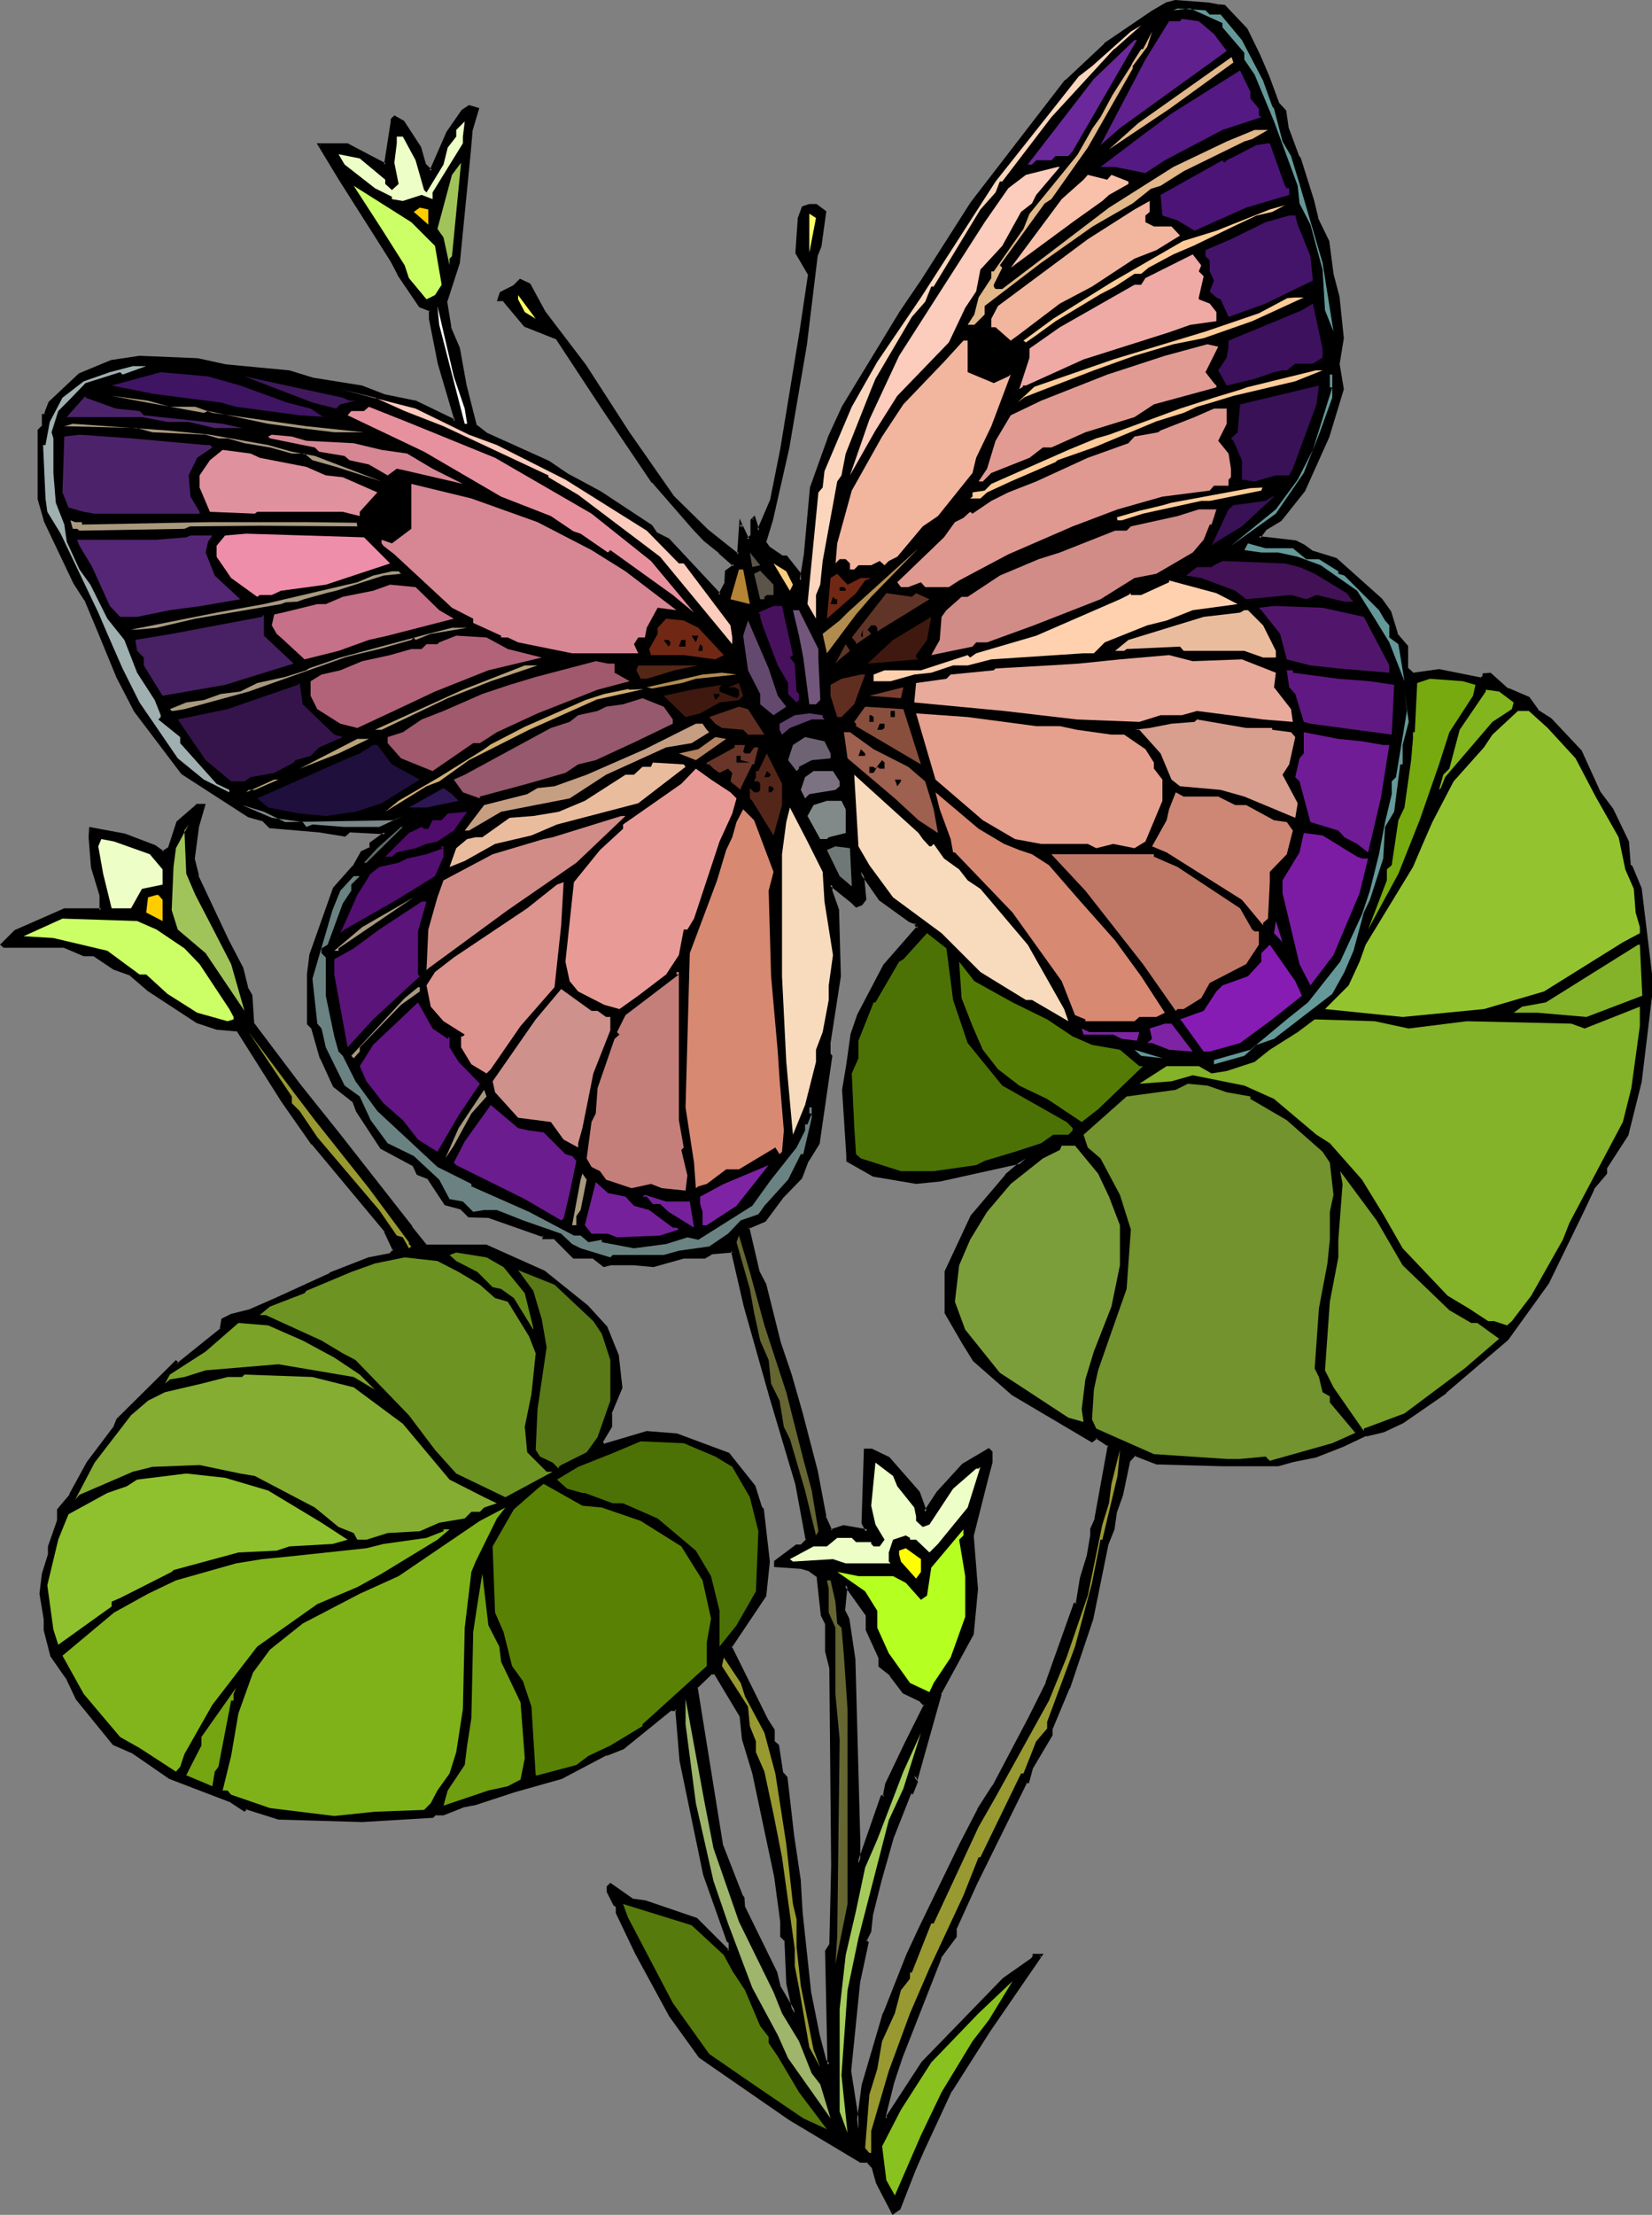 <?xml version="1.0" encoding="UTF-8" standalone="no"?>
<svg
   version="1.0"
   width="116.401mm"
   height="155.968mm"
   id="svg199"
   sodipodi:docname="Butterfly 133.wmf"
   xmlns:inkscape="http://www.inkscape.org/namespaces/inkscape"
   xmlns:sodipodi="http://sodipodi.sourceforge.net/DTD/sodipodi-0.dtd"
   xmlns="http://www.w3.org/2000/svg"
   xmlns:svg="http://www.w3.org/2000/svg">
  <rect width="100%" height="100%" fill="#808080" stroke="none"/>
  <sodipodi:namedview
     id="namedview199"
     pagecolor="#ffffff"
     bordercolor="#000000"
     borderopacity="0.25"
     inkscape:showpageshadow="2"
     inkscape:pageopacity="0.0"
     inkscape:pagecheckerboard="0"
     inkscape:deskcolor="#d1d1d1"
     inkscape:document-units="mm" />
  <defs
     id="defs1">
    <pattern
       id="WMFhbasepattern"
       patternUnits="userSpaceOnUse"
       width="6"
       height="6"
       x="0"
       y="0" />
  </defs>
  <path
     style="fill:#000000;fill-opacity:1;fill-rule:evenodd;stroke:none"
     d="m 197.27,456.495 -6.786,-11.311 h -1.131 l -4.039,4.04 3.554,21.007 3.393,21.007 5.008,13.25 0.646,0.646 v 2.262 l 8.563,17.613 1.131,4.04 4.039,6.787 -1.777,-8.08 -0.485,-11.311 -1.131,-1.131 v -3.878 l -1.777,-12.119 -5.655,-27.309 -2.908,-9.049 z M 324.421,1.616 h 1.616 l 5.816,6.14 3.393,6.948 2.423,5.656 2.747,7.433 1.777,1.778 0.485,4.525 2.908,7.433 0.485,0.646 3.554,11.311 0.969,4.525 2.908,6.302 1.293,8.564 1.616,6.302 1.131,10.827 -1.131,6.787 1.131,6.787 -4.039,12.604 -6.301,14.382 -6.301,7.918 -3.878,2.262 -1.777,2.262 9.694,1.131 2.262,1.131 2.423,1.778 6.139,1.778 11.956,10.665 2.262,3.555 1.777,5.656 2.908,3.393 v 5.817 l 1.616,1.616 6.947,-1.131 11.31,2.262 0.646,-0.485 v -0.646 h 1.616 l 4.524,4.04 5.816,2.262 2.262,3.393 3.393,2.262 7.917,8.564 5.17,10.827 3.393,4.525 4.039,8.564 0.485,6.302 0.646,0.485 2.262,5.817 2.908,22.784 v 5.656 l -2.908,22.784 -3.393,14.22 -5.655,8.564 v 1.778 l -3.393,3.878 -2.908,6.302 -9.209,18.906 -10.825,14.866 -16.48,14.22 -11.31,7.918 -5.17,2.424 -4.685,0.97 -6.139,2.909 -7.432,2.909 -5.816,1.131 -3.878,1.131 h -14.864 l -17.611,-0.646 -5.816,-2.262 -1.616,1.778 -1.777,9.049 -1.777,4.525 -0.485,4.686 -1.616,3.878 -4.039,19.876 -6.301,18.421 -4.524,10.827 v 1.616 l -5.17,8.564 -1.131,4.04 h -0.485 l -13.248,26.824 -5.655,12.443 v 1.778 l -4.039,5.656 -10.34,26.339 -2.1,6.787 -2.262,9.049 0.485,0.646 9.694,-14.866 21.65,-22.3 7.432,-5.009 0.485,-0.646 v -0.646 h 1.939 l -13.895,20.199 -10.179,15.836 -7.432,15.998 -2.262,5.171 -4.039,10.18 -1.616,1.131 -4.201,-7.918 -0.969,-4.04 -1.616,-1.778 h -1.777 l -18.903,-11.311 -23.912,-16.482 -7.917,-10.827 -3.393,-6.302 -5.655,-10.342 -5.17,-10.827 v -1.616 l -0.646,-0.646 -1.777,-3.393 v -1.131 l 0.646,-0.646 5.655,4.04 3.554,0.485 13.571,4.686 8.563,8.564 0.646,-0.646 v -1.616 l -0.646,-0.646 -6.301,-17.613 -6.139,-30.218 -1.293,-13.735 h -1.616 l -12.602,10.342 -4.524,1.616 -11.956,6.302 -12.602,3.393 -10.179,3.393 -3.393,0.646 -5.17,2.262 h -2.262 l -0.646,0.485 -18.741,1.131 -22.296,-0.485 -8.563,-2.747 -0.485,0.485 -3.554,-2.262 -16.318,-6.302 -9.855,-6.787 -5.008,-2.262 -9.855,-11.958 -2.747,-5.817 -4.039,-5.656 -1.616,-6.948 v -2.909 l -1.293,-6.625 0.646,-5.333 1.777,-5.171 v -2.101 l 2.262,-6.787 v -3.07 l 3.231,-3.878 4.685,-8.564 6.947,-9.049 0.969,-2.424 15.51,-15.19 0.485,0.485 11.471,-9.211 0.485,-2.747 2.262,-1.131 5.17,-1.293 6.301,-2.747 14.864,-6.787 10.34,-4.04 5.655,-1.131 1.131,-1.131 -2.423,-5.171 -19.388,-23.431 -7.917,-11.15 -11.794,-18.906 -5.816,-0.485 -5.17,-1.939 -13.087,-8.564 -4.524,-3.878 -4.524,-1.616 -5.17,-3.555 h -2.908 l -5.17,-2.262 H 1.293 l -0.646,-0.485 3.393,-3.555 13.087,-5.656 h 9.855 v -4.04 l -2.423,-7.433 -0.485,-7.918 v -2.262 l 9.048,1.778 8.078,2.909 2.1,1.616 1.939,-1.131 2.1,-6.948 4.685,-3.878 0.485,-0.646 h 1.777 l -1.777,5.817 -1.131,8.403 1.131,4.686 8.078,17.129 3.878,7.433 1.131,5.009 1.131,2.262 0.646,7.433 12.44,16.482 10.34,13.089 19.388,24.723 4.039,5.009 h 15.995 l 15.187,6.787 11.471,9.211 5.17,5.656 2.908,7.272 1.131,8.564 -2.908,6.948 v 3.555 l -2.262,3.878 v 0.485 l 0.646,0.646 11.309,-3.393 7.917,0.485 13.733,5.171 6.947,8.564 1.616,5.656 0.646,0.485 1.616,13.897 -1.131,9.049 -9.048,13.574 9.694,19.553 1.777,2.747 v 2.909 l 1.131,1.131 1.131,7.433 1.131,1.131 1.777,15.513 1.616,11.958 0.485,8.403 2.262,21.168 2.423,11.473 1.616,6.787 1.131,1.131 -0.485,-30.218 0.969,-1.616 0.646,-21.168 -0.646,-52.517 -0.969,-4.525 v -7.433 l -1.131,-2.262 -1.131,-10.342 -2.423,-1.616 -2.262,-0.646 -6.786,-0.485 v -1.131 l 5.655,-4.04 h 1.131 l 1.777,-1.778 -2.908,-14.866 -6.786,-22.784 -6.947,-24.4 -3.393,-14.866 -5.655,0.485 -1.777,1.293 h -5.493 l -8.24,2.101 -5.008,-0.485 h -6.301 l -1.616,0.485 -2.908,-2.101 h -5.17 l -5.17,-5.333 h -2.908 v -0.485 l -14.702,-5.171 h -5.17 l -2.1,-2.262 -4.201,-0.97 -4.524,-6.948 -2.747,-1.131 -1.131,-2.262 -8.563,-4.686 -6.463,-9.695 -0.969,-2.585 -5.17,-4.201 -3.393,-7.272 -2.423,-7.918 -0.969,-1.293 v -13.089 l 0.485,-5.171 6.301,-17.613 5.17,-5.817 2.262,-3.878 2.262,-1.131 v -1.131 l 3.878,-2.909 -9.532,-0.646 -1.293,1.293 -6.786,-1.293 -13.087,-0.97 -1.616,-1.778 -4.039,-1.131 L 48.469,205.705 36.029,189.223 l -4.685,-9.049 -4.362,-10.988 -4.201,-9.695 -2.747,-4.525 -7.917,-16.482 -1.777,-5.817 v -18.098 l 1.131,-1.131 v -2.909 h 0.646 l 1.131,-3.393 7.917,-7.433 8.563,-3.393 7.432,-1.131 15.349,0.485 7.432,1.778 17.126,1.616 6.139,1.777 13.248,2.262 5.655,2.262 8.563,1.778 9.694,4.525 0.485,0.646 0.646,-0.646 -4.524,-15.351 -2.262,-11.473 v -2.262 l -2.908,-1.131 -5.655,-8.564 -1.777,-3.555 -6.139,-9.534 -7.594,-11.958 -5.655,-9.211 h 7.594 l 5.655,2.909 4.362,2.262 1.777,-11.473 V 31.833 l 0.646,-0.646 2.262,1.131 4.524,6.948 1.131,4.525 1.777,1.778 4.524,-10.342 4.039,-5.656 1.616,-1.293 2.262,0.646 -1.616,5.656 -0.646,5.656 -2.747,29.733 -3.554,10.342 1.131,6.787 2.423,5.656 1.616,9.857 2.908,10.827 2.908,2.262 16.48,7.272 5.008,3.555 8.724,4.525 13.571,9.049 1.131,1.939 3.554,1.616 13.571,14.705 1.777,-3.393 v -2.909 l 1.616,-1.131 0.646,-0.485 -4.039,-3.393 -4.039,-3.393 -2.747,-2.909 -10.986,-12.604 -12.925,-19.391 -12.602,-18.745 -8.563,-3.555 -5.655,-6.787 h -1.131 l 0.485,-1.616 3.393,-1.778 1.777,-1.616 2.262,1.131 3.878,7.272 10.986,14.382 11.471,17.613 11.956,17.129 9.048,9.049 7.917,6.302 h 0.646 l 0.485,-7.918 1.939,4.04 1.131,-1.131 v -4.04 l 0.485,-0.646 1.131,3.393 3.393,-7.918 2.908,-13.574 5.008,-31.51 2.262,-15.351 -3.393,-5.656 0.646,-9.211 1.131,-2.747 1.616,-0.646 h 1.777 l 2.262,1.778 -1.131,9.049 -1.131,2.262 -2.908,23.915 -4.524,27.47 -4.524,19.391 -1.777,5.656 1.131,1.778 3.554,2.262 h 1.131 l 3.393,4.525 v 1.131 l 0.485,0.646 1.131,-6.948 1.777,-17.775 4.524,-13.089 4.039,-8.403 15.187,-25.208 5.816,-8.403 13.248,-20.522 25.042,-32.641 10.179,-9.534 12.602,-8.726 3.878,-2.101 2.423,-0.646 8.401,0.646 z M 242.346,245.134 l -8.078,-5.656 -5.008,-7.433 0.485,2.262 0.646,5.171 -1.131,0.97 -1.293,0.646 -1.131,-1.131 -5.655,-4.525 v 1.616 l 1.777,5.171 0.646,17.613 -2.908,17.775 v 2.747 l 0.485,0.646 -3.231,23.269 -2.908,4.686 -1.777,4.525 -5.008,5.009 -4.685,6.302 -4.362,1.939 2.747,11.796 1.616,3.393 4.039,15.513 2.747,8.403 2.908,10.342 4.039,15.513 2.262,11.958 1.616,3.878 3.554,-1.131 6.301,1.131 -1.293,-2.262 0.646,-19.391 h 1.616 l 4.685,2.424 7.917,9.049 1.777,5.009 3.393,-5.009 6.786,-7.433 6.786,-4.04 0.646,0.646 v 2.747 l -1.131,4.04 -3.878,15.351 0.969,14.22 -0.969,12.119 -8.724,15.836 -6.301,22.3 -0.485,-0.646 0.485,1.778 -1.131,2.909 h -0.485 l -4.524,11.473 -3.554,11.958 -2.262,8.888 -0.485,4.686 -1.131,2.262 0.646,0.646 -2.423,10.18 -2.262,23.915 2.262,15.513 v -2.909 l 1.131,-8.564 5.816,-19.391 6.301,-15.513 3.393,-7.272 10.825,-22.3 4.524,-9.049 4.039,-6.302 9.532,-18.098 4.685,-9.372 7.432,-21.007 h 0.485 l 1.293,-6.787 1.616,-5.817 1.131,-5.656 v -1.616 l 1.131,-2.909 3.393,-19.391 -3.393,-2.262 -1.131,1.131 -21.165,-12.604 -10.179,-9.049 -2.908,-4.525 -4.524,-8.08 v -10.827 l 6.947,-14.866 9.048,-10.827 5.17,-4.525 -1.777,1.131 -21.165,4.525 -6.301,0.646 -11.31,-1.778 -6.947,-3.878 v -1.293 l -0.969,-17.613 0.969,-6.787 1.131,-7.918 1.777,-5.171 6.947,-13.089 9.048,-10.342 -0.646,-0.485 V 245.619 Z M 231.037,433.711 v -3.878 l -5.816,-7.918 -0.485,6.787 0.969,2.101 1.777,10.988 1.131,47.831 v 6.302 l 6.301,-17.613 h 0.646 l 0.485,-3.393 5.17,-10.827 5.17,-10.342 -1.131,-1.131 -4.685,-2.262 -3.393,-4.525 -2.908,-2.424 v -2.262 z"
     id="path1" />
  <path
     style="fill:#000000;fill-opacity:1;fill-rule:evenodd;stroke:none"
     d="m 197.755,456.495 -6.947,-11.635 h -1.616 l -4.201,4.201 6.786,42.337 5.17,13.25 0.646,0.808 v -0.323 2.262 l 8.563,17.775 v -0.162 l 1.131,4.201 5.332,9.049 -2.423,-10.503 v 0 l -0.485,-11.473 -1.131,-1.293 v 0.323 -4.04 l -1.616,-11.958 -5.816,-27.47 v 0 l -2.747,-9.049 v 0 l -0.646,-6.302 -0.808,0.162 0.646,6.302 2.747,9.049 v 0 l 5.816,27.47 1.616,11.958 v 0 4.04 l 1.293,1.293 -0.162,-0.323 0.485,11.311 v 0.162 l 1.777,8.08 0.808,-0.323 -4.039,-6.948 v 0.162 l -0.969,-4.04 -8.724,-17.775 0.162,0.323 -0.162,-2.424 -0.646,-0.808 0.162,0.162 -5.17,-13.25 v 0.162 l -6.786,-42.175 -0.162,0.323 4.039,-3.878 -0.323,0.162 h 1.131 l -0.323,-0.162 6.786,11.311 v -0.162 z"
     id="path2" />
  <path
     style="fill:#000000;fill-opacity:1;fill-rule:evenodd;stroke:none"
     d="m 324.421,1.939 h 1.616 -0.323 l 5.816,6.14 v 0 l 3.393,6.787 2.262,5.656 v 0 l 2.908,7.433 1.777,1.939 -0.162,-0.323 0.646,4.525 2.747,7.595 0.646,0.646 h -0.162 l 3.554,11.311 1.131,4.525 2.908,6.302 v -0.162 l 1.131,8.726 v 0 l 1.616,6.302 v -0.162 l 1.131,10.827 v 0 l -1.131,6.787 1.131,6.948 v -0.162 l -3.878,12.443 v 0 l -6.301,14.382 v -0.162 l -6.301,7.918 h 0.162 l -4.039,2.262 -2.262,2.909 10.502,1.293 -0.162,-0.162 2.262,1.131 v 0 l 2.423,1.778 6.301,1.778 h -0.162 l 11.794,10.665 v 0 l 2.262,3.393 v -0.162 l 1.777,5.817 2.908,3.555 -0.162,-0.323 0.162,5.979 1.777,1.778 7.109,-0.97 v 0 l 11.471,2.262 0.808,-0.808 v -0.808 l -0.323,0.323 h 1.616 -0.323 l 4.685,4.04 5.816,2.262 -0.162,-0.162 2.262,3.555 3.554,2.262 v 0 l 7.917,8.403 h -0.162 l 5.17,10.827 3.393,4.686 v -0.162 l 4.039,8.564 v 0 l 0.485,6.302 0.646,0.646 v -0.162 l 2.262,5.817 v -0.162 l 2.747,22.784 v 0 5.656 0 l -2.747,22.784 v 0 l -3.393,14.058 v -0.162 l -5.816,8.888 v 1.778 l 0.162,-0.323 -3.554,4.04 -2.747,6.302 -9.209,18.745 v 0 l -10.825,14.866 h 0.162 l -16.48,14.22 v -0.162 l -11.471,8.08 v 0 l -5.008,2.424 v -0.162 l -4.524,1.131 -6.301,2.909 v -0.162 l -7.432,2.909 h 0.162 l -5.816,1.131 v 0 l -4.039,1.131 h 0.162 -14.864 l -17.611,-0.485 h 0.162 l -5.978,-2.262 -1.939,1.939 -1.939,9.211 v 0 l -1.616,4.525 -0.646,4.525 h 0.162 l -1.777,4.04 -4.039,19.876 v 0 l -6.139,18.26 v 0 l -4.685,10.827 v 1.778 -0.162 l -5.008,8.564 -1.293,4.04 0.485,-0.323 h -0.808 l -13.248,27.147 -5.655,12.604 v 1.778 -0.162 l -4.039,5.656 -10.34,26.339 v 0 l -2.262,6.787 -2.262,9.211 0.969,1.454 10.017,-15.351 v 0 l 21.65,-22.3 v 0.162 l 7.432,-5.332 0.646,-0.646 v -0.808 l -0.485,0.485 h 1.939 l -0.323,-0.646 -13.895,20.037 -10.179,15.998 v 0 l -7.432,15.998 -2.262,5.171 h -0.162 l -3.878,10.18 0.162,-0.162 -1.777,1.131 0.646,0.162 -4.039,-7.918 v 0 l -1.131,-4.04 -1.777,-1.939 h -1.939 0.323 l -18.903,-11.311 -23.912,-16.482 v 0.162 l -7.917,-10.988 v 0.162 l -9.048,-16.644 -5.17,-10.827 0.162,0.162 -0.162,-1.939 -0.646,-0.485 h 0.162 l -1.939,-3.393 0.162,0.162 v -1.131 l -0.162,0.323 0.646,-0.646 h -0.485 l 5.655,4.04 3.716,0.646 h -0.162 l 13.733,4.686 -0.162,-0.162 8.724,8.888 0.969,-1.131 v -1.939 l -0.646,-0.646 0.162,0.162 -6.301,-17.613 v 0 l -6.301,-30.218 -1.293,-14.058 h -2.1 l -12.602,10.342 0.162,-0.162 -4.685,1.778 v 0 l -11.956,6.302 v -0.162 l -12.44,3.555 -10.34,3.393 v 0 l -3.393,0.646 -5.17,2.262 0.162,-0.162 h -2.262 l -0.808,0.646 h 0.162 l -18.741,1.131 -22.296,-0.646 h 0.162 l -8.886,-2.747 -0.646,0.646 h 0.485 l -3.554,-2.424 -16.48,-6.302 0.162,0.162 -9.855,-6.948 -5.008,-2.101 v 0 l -9.694,-11.958 v 0 l -2.747,-5.656 -4.039,-5.656 v 0 l -1.616,-6.787 v 0 -2.909 l -1.131,-6.787 v 0.162 l 0.646,-5.171 v 0 l 1.616,-5.171 v -2.262 0.162 l 2.423,-6.948 v -3.07 l -0.162,0.323 3.393,-3.878 4.685,-8.726 v 0 l 6.786,-9.049 1.131,-2.262 h -0.162 l 15.51,-15.351 h -0.646 l 0.808,0.808 11.794,-9.372 0.646,-3.07 -0.162,0.323 2.1,-1.131 v 0.162 l 5.17,-1.293 6.301,-2.909 14.864,-6.787 v 0 l -0.323,-0.646 -14.864,6.787 -6.301,2.747 h 0.162 l -5.17,1.293 -2.585,1.293 -0.485,2.909 0.162,-0.323 -11.471,9.211 h 0.485 l -0.808,-0.808 -15.833,15.674 -0.969,2.424 v -0.162 l -6.947,9.211 v 0 l -4.685,8.564 h 0.162 l -3.393,4.04 v 3.07 -0.162 l -2.423,6.948 v 2.101 0 l -1.616,5.171 -0.646,5.333 1.131,6.787 v -0.162 3.07 l 1.777,6.948 4.039,5.817 v -0.162 l 2.747,5.817 9.855,12.119 5.17,2.262 v 0 l 9.855,6.787 16.48,6.302 h -0.162 l 3.716,2.424 0.808,-0.808 -0.485,0.162 8.724,2.747 22.296,0.646 18.903,-1.131 0.808,-0.808 -0.323,0.162 h 2.262 l 5.332,-2.101 h -0.162 l 3.393,-0.646 v 0 l 10.34,-3.393 12.602,-3.555 11.956,-6.302 v 0.162 l 4.524,-1.778 12.764,-10.342 -0.323,0.162 h 1.616 l -0.323,-0.485 1.131,13.735 6.301,30.379 v 0 l 6.301,17.775 0.646,0.485 -0.162,-0.162 v 1.616 l 0.162,-0.323 -0.485,0.646 h 0.485 l -8.563,-8.564 -13.733,-4.686 -3.554,-0.485 h 0.162 l -5.978,-4.201 -0.969,0.97 v 1.454 l 1.777,3.555 0.646,0.485 v -0.162 1.778 l 5.17,10.827 9.048,16.644 v 0 l 7.917,10.988 24.073,16.644 18.903,11.311 h 1.939 l -0.323,-0.162 1.616,1.778 -0.162,-0.162 1.131,4.04 4.362,8.403 2.1,-1.454 4.039,-10.342 v 0 l 2.262,-5.171 7.432,-15.998 v 0.162 l 10.179,-15.998 14.218,-20.684 h -2.908 v 0.97 -0.323 l -0.485,0.646 0.162,-0.162 -7.594,5.333 -21.65,22.3 -9.694,14.866 h 0.646 l -0.485,-0.646 v 0.323 l 2.262,-9.049 2.262,-6.787 v 0 l 10.34,-26.339 h -0.162 l 4.201,-5.656 v -1.939 l -0.162,0.162 5.655,-12.443 13.248,-26.824 -0.323,0.162 h 0.808 l 1.131,-4.201 v 0.162 l 5.17,-8.726 v -1.778 0.162 l 4.524,-10.827 0.162,-0.162 6.139,-18.26 v 0 l 4.039,-19.876 v 0 l 1.616,-4.04 0.646,-4.525 v 0 l 1.616,-4.525 v 0 l 1.939,-9.211 -0.162,0.323 1.616,-1.778 -0.323,0.162 5.816,2.262 17.611,0.485 h 14.864 l 4.039,-1.131 v 0 l 5.655,-1.131 h 0.162 l 7.432,-2.909 v 0 l 6.139,-2.909 v 0.162 l 4.685,-1.131 5.17,-2.424 v 0 l 11.471,-7.918 v -0.162 l 16.48,-14.058 10.825,-15.028 v 0 l 9.209,-18.906 2.908,-6.14 h -0.162 l 3.554,-4.201 v -1.778 0.323 l 5.655,-8.726 3.554,-14.22 v 0 l 2.747,-22.784 v -0.162 -5.656 -0.162 l -2.747,-22.784 -2.423,-5.817 -0.646,-0.646 0.162,0.323 -0.485,-6.302 -4.201,-8.726 -3.393,-4.525 v 0 l -5.008,-10.988 -8.078,-8.564 -3.554,-2.262 h 0.162 l -2.423,-3.393 -5.655,-2.424 v 0.162 l -4.685,-4.201 -2.1,0.162 -0.162,0.97 0.162,-0.323 -0.646,0.485 h 0.323 l -11.31,-2.262 -6.947,0.97 0.323,0.162 -1.777,-1.616 0.162,0.323 v -5.979 l -2.908,-3.393 h 0.162 l -1.777,-5.817 -2.423,-3.393 -12.117,-10.827 -6.301,-1.939 0.162,0.162 -2.423,-1.778 v 0 l -2.262,-1.131 -9.855,-1.131 0.323,0.646 1.777,-2.424 -0.162,0.162 4.039,-2.424 6.301,-7.918 6.463,-14.382 v 0 l 3.878,-12.766 -1.131,-6.787 v 0.162 l 1.131,-6.948 -1.131,-10.827 v -0.162 l -1.616,-6.14 v 0 l -1.131,-8.726 -3.07,-6.302 0.162,0.162 -1.131,-4.686 -3.554,-11.311 -0.646,-0.808 0.162,0.162 -2.747,-7.433 v 0 l -0.646,-4.525 -1.777,-1.939 v 0.162 l -2.747,-7.433 v 0 l -2.423,-5.656 -3.393,-6.948 -5.978,-6.302 -1.777,-0.162 v 0 z"
     id="path3" />
  <path
     style="fill:#000000;fill-opacity:1;fill-rule:evenodd;stroke:none"
     d="m 88.053,339.503 10.34,-4.04 h -0.162 l 5.816,-1.131 1.454,-1.293 -2.585,-5.494 -19.388,-23.431 v 0 l -7.917,-11.311 -11.956,-18.906 -5.978,-0.646 h 0.162 l -5.17,-1.778 h 0.162 l -13.087,-8.564 v 0.162 l -4.685,-4.04 -4.685,-1.778 0.162,0.162 -5.17,-3.717 h -3.07 l 0.162,0.162 -5.17,-2.424 H 1.293 l 0.162,0.162 -0.485,-0.485 v 0.485 L 4.362,248.204 H 4.201 l 13.087,-5.656 h -0.162 10.179 v -4.363 l -2.262,-7.595 v 0.162 l -0.646,-7.918 v 0 -2.262 l -0.485,0.485 9.209,1.616 v 0 l 7.917,2.909 h -0.162 l 2.423,1.778 2.262,-1.454 2.262,-6.948 -0.162,0.162 4.524,-3.878 0.646,-0.646 -0.323,0.162 h 1.777 l -0.485,-0.485 -1.616,5.656 v 0 l -1.131,8.564 1.131,4.848 7.917,17.129 4.039,7.433 -0.162,-0.162 1.293,5.171 1.131,2.262 v 0 l 0.485,7.433 12.602,16.644 v 0 l 10.34,12.927 v 0 l 19.226,24.723 h 0.162 l 4.201,5.171 h 16.156 -0.162 l 15.187,6.787 v 0 l 11.471,9.049 h -0.162 l 5.17,5.656 v 0 l 2.908,7.433 v -0.162 l 0.969,8.564 0.162,-0.323 -2.908,7.11 v 3.555 -0.323 l -2.423,4.04 0.162,0.808 0.808,0.97 11.633,-3.555 h -0.162 l 7.917,0.646 h -0.162 l 13.895,5.171 -0.162,-0.162 6.786,8.403 -0.162,-0.162 1.777,5.979 0.646,0.485 -0.162,-0.162 1.616,13.735 v -0.162 l -0.969,9.049 v -0.162 l -9.209,13.897 9.855,19.714 v 0 l 1.616,2.909 v -0.323 3.232 l 1.293,1.131 -0.162,-0.323 1.293,7.595 1.131,1.293 -0.162,-0.323 1.777,15.513 1.777,11.958 v 0 l 0.485,8.403 v 0 l 2.262,21.168 2.262,11.473 v 0 l 1.777,7.11 1.939,1.616 -0.646,-31.025 v 0.162 l 1.131,-1.778 0.485,-21.168 -0.485,-52.679 -1.131,-4.525 v 0.162 -7.595 l -1.131,-2.262 v 0.162 l -1.131,-10.503 -2.585,-1.778 -2.262,-0.808 -6.786,-0.485 0.323,0.485 v -1.131 l -0.162,0.323 5.655,-4.04 h -0.323 1.293 l 1.939,-1.939 -2.747,-15.028 v 0 l -6.786,-22.946 -6.947,-24.4 -3.554,-15.028 -6.139,0.485 -1.777,1.131 h 0.162 -5.655 l -8.078,2.262 h 0.162 l -5.17,-0.646 h -6.301 l -1.777,0.646 h 0.323 l -2.908,-2.262 h -5.332 l 0.323,0.162 -5.332,-5.333 h -3.07 l 0.485,0.323 v -0.808 l -15.025,-5.171 h -5.332 l 0.323,0.162 -2.262,-2.424 -4.201,-1.131 0.162,0.162 -4.685,-6.948 -2.747,-1.131 0.162,0.162 -1.131,-2.424 -8.724,-4.686 0.162,0.162 -6.301,-9.695 v 0 l -1.131,-2.747 -5.332,-4.201 0.162,0.162 -3.393,-7.272 v 0 l -2.423,-8.08 -0.969,-1.293 v 0.323 -13.089 0 l 0.646,-5.171 v 0.162 l 6.139,-17.775 v 0.162 l 5.17,-5.656 2.262,-4.04 -0.162,0.162 2.585,-1.293 v -1.293 l -0.162,0.323 4.685,-3.555 -10.825,-0.646 -1.293,1.293 0.323,-0.162 -6.947,-1.131 -13.087,-1.131 0.323,0.162 -1.777,-1.778 -4.201,-1.293 0.162,0.162 -17.611,-11.473 0.162,0.162 -12.602,-16.644 v 0.162 l -4.524,-9.211 -4.524,-10.827 -4.039,-9.695 -2.908,-4.525 v 0 l -7.917,-16.482 v 0 L 10.825,132.666 v 0 -18.098 l -0.162,0.323 1.131,-1.293 0.162,-3.07 -0.485,0.323 h 0.808 l 1.293,-3.555 -0.162,0.162 8.078,-7.433 h -0.162 l 8.563,-3.393 h -0.162 l 7.432,-1.131 v 0 l 15.349,0.646 h -0.162 l 7.432,1.616 h 0.162 l 16.964,1.616 v 0 l 6.301,1.939 v 0 l 13.087,2.101 v 0 l 5.655,2.262 h 0.162 l 8.563,1.778 h -0.162 l 9.694,4.525 h -0.162 l 0.808,0.808 0.969,-1.131 -4.524,-15.513 v 0.162 l -2.262,-11.473 v 0 -2.424 l -3.07,-1.293 0.162,0.162 -0.485,0.485 2.908,1.131 -0.323,-0.323 v 2.262 l 2.262,11.473 v 0.162 l 4.524,15.351 0.162,-0.485 -0.485,0.646 h 0.485 l -0.646,-0.646 -9.694,-4.686 -8.724,-1.778 h 0.162 l -5.816,-2.262 -13.087,-2.101 v 0 L 77.066,98.571 59.94,96.955 h 0.162 l -7.432,-1.616 -15.51,-0.646 -7.594,1.131 -8.563,3.555 -8.078,7.595 -1.293,3.393 0.485,-0.323 -0.969,0.162 v 3.232 l 0.162,-0.323 -1.293,1.293 v 18.421 l 1.616,5.656 v 0.162 l 7.917,16.644 v 0 l 2.908,4.525 v -0.162 l 4.039,9.695 4.524,10.988 4.685,9.049 12.602,16.644 17.772,11.473 4.039,1.131 h -0.162 l 1.777,1.778 13.248,1.131 6.947,1.131 1.454,-1.293 -0.323,0.162 9.532,0.485 -0.162,-0.646 -4.039,2.909 v 1.454 l 0.162,-0.323 -2.423,1.131 -2.262,4.04 v -0.162 l -5.17,5.817 -6.301,17.775 -0.646,5.171 v 0.162 13.25 l 1.293,1.293 -0.162,-0.162 2.262,7.918 0.162,0.162 3.393,7.433 5.332,4.201 -0.162,-0.162 0.969,2.585 6.463,9.857 8.724,4.686 -0.162,-0.162 1.131,2.424 2.908,1.131 -0.162,-0.162 4.685,7.11 4.201,1.131 -0.162,-0.162 2.262,2.262 5.332,0.162 v 0 l 14.702,5.171 -0.323,-0.485 v 0.97 h 3.231 l -0.323,-0.162 5.332,5.332 h 5.332 -0.162 l 2.908,2.262 1.939,-0.485 h -0.162 6.301 v 0 l 5.17,0.485 8.078,-2.262 v 0 h 5.655 l 1.939,-1.131 h -0.323 l 5.816,-0.485 -0.485,-0.323 3.393,14.705 6.947,24.562 6.786,22.784 v 0 l 2.747,14.866 0.162,-0.323 -1.616,1.616 0.162,-0.162 h -1.293 l -5.816,4.363 v 1.616 l 7.109,0.485 v 0 l 2.262,0.646 h -0.162 l 2.262,1.616 -0.162,-0.162 1.131,10.342 1.131,2.262 v -0.162 7.433 l 1.131,4.525 v 0 l 0.485,52.517 -0.485,21.168 v -0.323 l -1.131,1.778 0.646,30.379 0.646,-0.323 -1.131,-1.131 0.162,0.162 -1.777,-6.787 v 0 l -2.262,-11.311 -2.262,-21.168 v 0 l -0.485,-8.403 v -0.162 l -1.777,-11.958 -1.777,-15.513 -1.131,-1.293 v 0.162 l -1.131,-7.433 -1.293,-1.131 0.162,0.162 v -3.07 l -1.777,-2.747 v 0 l -9.694,-19.553 v 0.485 l 9.209,-13.735 0.969,-9.211 -1.616,-14.058 -0.646,-0.646 0.162,0.162 -1.777,-5.656 -6.947,-8.726 -13.895,-5.171 -8.078,-0.646 -11.471,3.393 0.323,0.162 -0.485,-0.646 v 0.323 -0.485 0.162 l 2.423,-4.04 v -3.555 l -0.162,0.162 2.908,-6.948 -0.969,-8.726 -3.07,-7.595 -5.17,-5.656 v 0 l -11.471,-9.211 -15.51,-6.948 h -15.995 l 0.162,0.162 -4.039,-5.009 h 0.162 L 90.476,301.691 v 0 L 80.136,288.763 v 0 L 67.695,272.281 v 0.162 l -0.485,-7.595 -1.293,-2.262 0.162,0.162 -1.293,-5.171 -3.878,-7.433 -8.078,-17.129 h 0.162 l -1.131,-4.525 v 0.162 l 1.131,-8.564 v 0 l 1.777,-6.14 h -2.423 l -0.646,0.646 -4.685,4.04 -2.262,6.948 0.162,-0.162 -1.777,1.131 h 0.485 l -2.262,-1.616 -8.078,-3.07 v 0 l -9.532,-1.778 -0.162,2.747 v 0 l 0.646,8.08 2.262,7.433 v -0.162 4.04 l 0.485,-0.485 H 17.126 L 3.878,247.558 0,251.436 0.969,252.244 H 17.126 16.964 l 5.332,2.262 h 2.908 -0.323 l 5.332,3.555 4.524,1.616 h -0.162 l 4.524,3.878 0.162,0.162 13.087,8.564 5.332,1.778 5.655,0.485 -0.323,-0.162 11.956,18.906 7.917,11.311 h 0.162 l 19.388,23.269 h -0.162 l 2.423,5.171 v -0.485 l -1.131,1.131 0.323,-0.162 -5.816,1.131 -10.34,4.04 v 0.162 z"
     id="path4" />
  <path
     style="fill:#000000;fill-opacity:1;fill-rule:evenodd;stroke:none"
     d="m 112.126,81.28 -5.655,-8.564 v 0 l -1.616,-3.555 v 0 L 98.554,59.627 90.961,47.508 85.306,38.459 84.983,38.943 h 7.594 -0.162 l 5.655,2.909 4.847,2.585 1.939,-11.958 V 31.833 l -0.162,0.323 0.646,-0.646 h -0.485 l 2.262,1.131 h -0.162 l 4.524,6.787 v 0 l 1.131,4.525 2.262,2.262 4.685,-10.827 v 0.162 l 4.039,-5.817 -0.162,0.162 1.777,-1.293 -0.485,0.162 2.262,0.646 -0.162,-0.646 -1.777,5.817 -0.485,5.656 -2.908,29.571 v 0 l -3.393,10.342 1.131,7.11 2.423,5.656 h -0.162 l 1.777,9.695 v 0 l 2.747,10.988 3.07,2.424 16.641,7.433 h -0.162 l 5.17,3.393 v 0 l 8.724,4.525 H 159.464 l 13.733,9.049 -0.162,-0.162 1.293,1.939 3.393,1.778 v 0 l 14.056,15.19 1.939,-4.04 v -3.07 l -0.162,0.323 1.777,-0.97 v -0.162 l 0.808,-0.808 -4.201,-3.717 h -0.162 l -3.878,-3.393 v 0 l -2.747,-2.909 -10.986,-12.443 h 0.162 l -13.087,-19.391 -12.602,-18.906 -8.724,-3.555 0.162,0.162 -5.816,-6.948 h -1.293 l 0.323,0.485 0.485,-1.616 -0.162,0.162 3.554,-1.778 1.616,-1.778 -0.323,0.162 2.262,1.131 -0.162,-0.162 3.878,7.272 v 0.162 l 10.986,14.22 11.31,17.613 12.117,17.29 9.048,9.049 h 0.162 l 8.078,6.302 h 0.969 l 0.646,-8.241 -0.808,0.162 2.1,4.525 1.616,-1.616 v -4.201 0.162 l 0.323,-0.485 -0.646,-0.162 1.454,4.363 4.039,-8.888 2.747,-13.735 5.17,-31.51 2.262,-15.351 -3.554,-5.979 0.162,0.323 0.646,-9.211 v 0.162 l 0.969,-2.909 -0.323,0.323 1.777,-0.485 h -0.162 1.777 l -0.162,-0.162 2.262,1.778 -0.162,-0.323 -1.293,9.049 0.162,-0.162 -1.131,2.424 -2.908,23.915 -4.685,27.47 v 0 l -4.362,19.229 -1.777,5.817 1.131,1.939 3.716,2.585 h 1.293 l -0.485,-0.162 3.554,4.363 v -0.162 1.293 l 1.131,1.293 1.293,-7.756 1.616,-17.613 v 0 l 4.685,-13.089 h -0.162 l 4.039,-8.403 v 0.162 l 15.349,-25.208 5.655,-8.564 13.248,-20.522 25.042,-32.48 h -0.162 l 10.34,-9.695 v 0.162 l 12.44,-8.726 v 0 l 3.878,-2.101 v 0 l 2.262,-0.646 v 0 l 8.401,0.646 v 0 l 2.908,0.485 V 1.131 l -2.747,-0.485 h -0.162 L 312.95,0 310.527,0.646 306.649,2.909 v 0 l -12.602,8.564 v 0.162 l -10.34,9.695 h -0.162 l -25.042,32.48 -13.087,20.522 -5.816,8.564 -15.349,25.208 v 0 l -3.878,8.403 v 0.162 l -4.685,13.089 -1.616,17.775 -1.131,6.948 0.646,-0.323 -0.485,-0.485 0.162,0.162 v -1.293 l -3.716,-4.686 h -1.293 0.162 l -3.554,-2.424 0.162,0.162 -1.131,-1.616 0.162,0.323 1.777,-5.817 4.362,-19.229 v 0 l 4.685,-27.47 2.908,-23.915 v 0.162 l 0.969,-2.424 1.293,-9.372 -2.585,-1.939 h -1.939 l -1.939,0.646 -1.131,3.07 -0.646,9.372 3.393,5.817 v -0.323 l -2.262,15.19 -5.17,31.51 -2.747,13.735 v -0.162 l -3.393,7.918 0.646,0.162 -1.293,-4.04 -1.131,1.131 v 4.201 l 0.162,-0.323 -1.131,1.131 0.646,0.162 -2.585,-5.494 -0.646,9.534 0.485,-0.485 h -0.646 l 0.323,0.162 -7.917,-6.302 v 0 l -9.209,-9.049 0.162,0.162 -11.956,-17.129 -11.471,-17.775 -10.825,-14.22 v 0 l -4.039,-7.433 -2.747,-1.293 -1.777,1.778 v 0 l -3.554,1.778 -0.808,2.424 h 1.777 l -0.323,-0.162 5.816,6.948 8.563,3.393 -0.162,-0.162 12.44,18.906 13.087,19.391 h 0.162 l 10.825,12.443 2.908,3.07 v 0 l 4.039,3.232 h -0.162 l 4.039,3.555 v -0.646 l -0.646,0.646 0.162,-0.162 -1.777,1.293 -0.162,3.07 0.162,-0.162 -1.777,3.393 0.646,-0.162 -13.733,-14.705 -3.554,-1.778 0.323,0.162 -1.293,-1.939 -13.733,-9.049 v 0 l -8.724,-4.686 v 0 l -5.008,-3.393 v 0 l -16.48,-7.433 v 0 l -2.908,-2.262 0.162,0.323 -2.747,-10.827 v 0 l -1.777,-9.857 -2.423,-5.656 0.162,0.162 -1.131,-6.948 v 0.323 l 3.393,-10.503 2.908,-29.571 0.485,-5.656 v 0 l 1.777,-5.979 -2.747,-0.808 -1.939,1.293 -4.039,5.817 -4.524,10.342 0.646,-0.162 -1.777,-1.778 0.162,0.162 -1.293,-4.525 -4.524,-6.948 -2.585,-1.454 -0.969,0.97 v 0.646 0 l -1.777,11.473 0.485,-0.323 -4.362,-2.262 -5.816,-3.07 h -8.24 l 5.978,9.857 7.594,11.958 6.139,9.695 v 0 l 1.777,3.393 v 0.162 l 5.816,8.564 z"
     id="path5" />
  <path
     style="fill:#000000;fill-opacity:1;fill-rule:evenodd;stroke:none"
     d="m 242.508,244.649 h 0.162 l -8.078,-5.656 v 0.162 l -6.139,-9.211 0.969,4.363 v 0 l 0.485,5.171 0.162,-0.323 -1.131,1.131 0.162,-0.162 -1.293,0.646 h 0.485 l -1.131,-1.131 v 0 l -6.301,-5.009 v 2.585 l 1.777,5.009 v 0 l 0.485,17.613 v 0 l -2.747,17.613 v 3.07 l 0.646,0.808 -0.162,-0.323 -3.393,23.269 v -0.162 l -2.747,4.686 -1.777,4.525 0.162,-0.162 -5.17,5.171 v 0 l -4.685,6.302 0.162,-0.162 -4.685,1.939 2.747,12.281 1.777,3.393 v 0 l 3.878,15.513 2.908,8.403 2.908,10.342 4.039,15.351 v 0 l 2.262,12.119 1.777,4.201 3.716,-1.293 h -0.162 l 7.109,1.293 -1.454,-2.909 v 0.162 l 0.485,-19.391 -0.323,0.485 h 1.616 l -0.162,-0.162 4.685,2.424 -0.162,-0.162 7.917,9.211 -0.162,-0.162 2.1,5.817 3.878,-5.817 v 0.162 l 6.786,-7.595 -0.162,0.162 6.786,-4.04 h -0.485 l 0.646,0.646 -0.162,-0.323 v 2.747 -0.162 l -1.131,4.04 -3.878,15.513 1.131,14.382 v -0.162 l -1.131,11.958 v -0.162 l -8.563,15.998 -6.301,22.3 0.646,-0.162 -1.777,-1.778 1.131,3.232 v -0.162 l -1.131,2.909 0.323,-0.323 h -0.646 l -4.685,11.635 -0.162,0.162 -3.393,11.958 -2.262,9.049 v 0 l -0.485,4.525 v 0 l -1.293,2.585 0.808,0.646 -0.162,-0.323 -2.262,10.18 v 0.162 l -2.423,23.915 2.423,15.513 h 0.808 v -2.909 0.162 l 1.131,-8.726 v 0.162 l 5.655,-19.391 v 0 l 6.301,-15.351 3.393,-7.433 10.825,-22.3 4.524,-9.049 v 0 l 4.039,-6.302 v 0 l 9.694,-18.098 4.524,-9.211 v -0.162 l 7.432,-21.007 -0.323,0.323 h 0.808 l 1.293,-7.272 v 0 l 1.777,-5.656 v -0.162 l 0.969,-5.656 v -1.616 0.162 l 1.131,-2.909 3.554,-19.714 -3.878,-2.585 -1.454,1.293 0.485,-0.162 -21.003,-12.443 v 0 l -10.179,-8.888 v 0 l -2.908,-4.525 v 0 l -4.524,-8.08 v 0.162 -10.827 0.162 l 6.947,-14.866 -0.162,0.162 9.209,-10.988 v 0.162 l 5.008,-4.525 -0.485,-0.646 -1.777,1.131 h 0.323 l -21.165,4.525 -6.301,0.646 h 0.162 l -11.471,-1.939 0.162,0.162 -6.947,-4.04 0.323,0.485 v -1.293 l -1.131,-17.613 v 0.162 l 1.131,-6.948 1.131,-7.918 v 0 l 1.777,-5.009 h -0.162 l 6.947,-13.089 v 0.162 l 9.209,-10.665 -0.808,-0.808 0.162,0.323 v -0.97 l -1.939,-0.646 -0.323,0.808 1.777,0.646 -0.323,-0.485 v 0.808 l 0.646,0.646 v -0.646 l -9.048,10.342 -6.947,13.25 v 0 l -1.777,5.171 -1.131,8.08 -1.131,6.787 1.131,17.613 v 1.454 l 7.109,4.04 11.471,1.939 6.463,-0.646 21.165,-4.686 1.777,-0.97 -0.485,-0.646 -5.17,4.363 v 0.162 l -9.209,10.827 -6.947,14.866 v 11.15 l 4.685,8.08 v 0 l 2.908,4.686 10.34,9.049 21.326,12.604 1.454,-1.131 h -0.485 l 3.393,2.262 -0.162,-0.485 -3.554,19.553 0.162,-0.162 -1.293,2.909 v 1.778 0 l -0.969,5.656 v -0.162 l -1.777,5.817 v 0 l -1.131,6.948 0.323,-0.323 h -0.808 l -7.594,21.33 0.162,-0.162 -4.685,9.372 -9.532,18.098 v -0.162 l -4.039,6.302 v 0.162 l -4.685,9.049 -10.825,22.3 -3.393,7.272 -6.139,15.513 -0.162,0.162 -5.655,19.229 v 0.162 l -1.131,8.564 v 0 2.909 h 0.808 l -2.423,-15.513 v 0 l 2.423,-23.915 v 0.162 l 2.262,-10.503 -0.646,-0.646 v 0.485 l 1.293,-2.585 0.485,-4.525 v 0 l 2.262,-9.049 3.393,-11.958 v 0.162 l 4.524,-11.473 -0.323,0.162 h 0.808 l 1.293,-3.232 -0.646,-1.778 -0.646,0.323 1.131,1.131 6.463,-22.946 h -0.162 l 8.724,-15.998 1.131,-11.958 v -0.162 l -1.131,-14.22 v 0.162 l 3.878,-15.351 1.131,-4.201 v -2.909 l -0.969,-0.97 -7.109,4.201 -6.786,7.433 v 0 l -3.393,5.171 0.808,0.162 -1.939,-5.333 -8.078,-9.211 -4.685,-2.262 h -2.1 l -0.646,19.876 1.131,2.262 0.485,-0.646 -6.463,-1.131 -3.393,1.131 0.485,0.323 -1.777,-3.878 h 0.162 l -2.262,-11.958 v 0 l -4.039,-15.513 -2.908,-10.18 -2.908,-8.564 -3.878,-15.513 -1.777,-3.393 v 0 l -2.747,-11.796 -0.162,0.485 4.524,-1.939 4.685,-6.302 v 0 l 5.008,-5.171 1.777,-4.686 v 0.162 l 2.908,-4.686 3.393,-23.431 -0.646,-0.808 0.162,0.162 v -2.747 0 l 2.747,-17.775 -0.485,-17.775 -1.777,-5.009 v 0 -1.616 l -0.646,0.323 5.655,4.525 v 0 l 1.293,1.293 1.616,-0.646 1.131,-1.454 -0.485,-5.332 v 0 l -0.485,-2.262 -0.808,0.323 5.17,7.433 8.078,5.817 z"
     id="path6" />
  <path
     style="fill:#000000;fill-opacity:1;fill-rule:evenodd;stroke:none"
     d="m 231.36,433.549 v 0.162 -4.04 l -6.463,-8.888 -0.646,7.918 1.131,2.424 v -0.162 l 1.616,10.827 v 0 l 1.293,47.831 v 8.726 l 7.109,-20.037 -0.485,0.323 h 0.969 l 0.646,-3.717 -0.162,0.162 5.17,-10.827 5.332,-10.503 -1.454,-1.454 -4.685,-2.262 h 0.323 l -3.554,-4.525 -2.908,-2.424 0.162,0.323 v -2.262 l -3.393,-7.595 -0.808,0.323 3.393,7.433 v -0.162 2.424 l 3.07,2.424 h -0.162 l 3.554,4.686 4.685,2.262 h -0.162 l 1.131,1.131 v -0.485 l -5.17,10.342 -5.17,10.827 -0.646,3.393 0.485,-0.323 h -0.969 l -6.301,18.098 h 0.808 v -6.302 l -1.293,-47.831 v -0.162 l -1.616,-10.827 -1.131,-2.262 v 0.162 l 0.646,-6.787 -0.808,0.162 5.655,7.918 v -0.162 4.04 z"
     id="path7" />
  <path
     style="fill:#659999;fill-opacity:1;fill-rule:evenodd;stroke:none"
     d="m 322.159,3.878 h 2.908 l 5.655,6.787 5.655,10.827 2.423,6.787 0.485,0.646 2.262,8.726 2.262,3.878 2.262,7.433 6.139,21.007 2.908,18.26 -2.262,-5.656 -0.646,-10.827 -3.231,-11.958 -2.908,-5.656 -0.485,-4.686 -6.301,-17.129 -5.17,-12.443 -2.747,-4.04 V 14.058 L 325.552,7.272 V 6.14 l -8.563,-3.878 -4.524,0.485 1.131,-0.485 7.432,0.485 z"
     id="path8" />
  <path
     style="fill:#60218e;fill-opacity:1;fill-rule:evenodd;stroke:none"
     d="m 323.29,9.049 3.393,4.525 -28.435,20.522 -5.17,4.525 11.956,-22.784 6.301,-10.18 h 2.908 l 0.485,-0.646 4.524,0.646 z"
     id="path9" />
  <path
     style="fill:#fcd6bc;fill-opacity:1;fill-rule:evenodd;stroke:none"
     d="m 296.632,13.089 -16.641,18.098 -13.087,17.129 h -0.646 l -1.131,2.909 -4.039,4.525 -12.44,20.522 h -0.646 l -1.616,4.04 -3.554,4.04 -9.694,16.482 -1.131,2.747 -6.786,17.129 -1.131,5.817 -1.131,1.616 -3.878,21.168 -0.646,6.302 -1.131,2.747 v 6.302 l -2.262,-3.878 2.908,-29.733 1.131,-1.293 0.485,-4.363 7.27,-17.129 6.786,-11.958 11.633,-17.129 19.872,-30.864 14.864,-18.745 7.27,-9.211 3.554,-2.747 10.34,-9.211 2.747,-1.616 -3.878,3.393 -3.07,2.747 z"
     id="path10" />
  <path
     style="fill:#e2b789;fill-opacity:1;fill-rule:evenodd;stroke:none"
     d="m 301.641,18.26 -11.956,21.007 -9.694,13.735 -1.777,1.131 -11.956,16.482 0.646,0.646 -2.262,4.525 v 0.485 l 0.485,0.646 h 1.777 l 28.435,-21.653 17.126,-10.827 14.218,-6.787 7.432,-3.07 h 3.554 l -4.201,2.424 -2.1,0.646 -16.156,7.918 -6.139,3.878 -2.585,0.808 -4.847,3.878 -10.663,6.14 -13.733,9.695 -15.025,11.473 v 2.262 l -2.262,2.262 -0.485,0.485 h -1.777 l 1.777,-2.747 1.131,-4.525 3.393,-5.171 v -1.778 h 0.646 l 7.917,-11.311 1.616,-4.04 12.764,-15.674 4.039,-7.11 2.1,-2.909 3.231,-5.979 4.847,-7.595 0.485,-0.97 2.262,-3.555 h 0.485 l 2.423,-4.686 -1.293,4.04 -3.878,5.171 z"
     id="path11" />
  <path
     style="fill:#6b289b;fill-opacity:1;fill-rule:evenodd;stroke:none"
     d="m 285.646,40.236 -1.131,1.293 h -3.393 l -1.131,1.131 h -4.039 l -1.131,1.131 h -1.131 L 291.3,21.007 302.125,10.665 h 0.646 z"
     id="path12" />
  <path
     style="fill:#e2b789;fill-opacity:1;fill-rule:evenodd;stroke:none"
     d="m 295.34,39.751 7.755,-6.948 24.881,-17.613 0.485,1.454 -16.964,12.281 z"
     id="path13" />
  <path
     style="fill:#541982;fill-opacity:1;fill-rule:evenodd;stroke:none"
     d="m 332.984,26.178 2.262,2.747 v 1.778 l 0.646,0.485 -10.34,3.393 -15.349,8.08 -5.17,3.393 -8.078,-1.616 h -3.878 l 11.309,-8.564 7.594,-5.656 18.257,-11.473 2.747,5.656 z"
     id="path14" />
  <path
     style="fill:#edffc6;fill-opacity:1;fill-rule:evenodd;stroke:none"
     d="m 123.274,38.136 -8.078,13.089 v 1.778 l -2.908,-1.131 -5.008,1.616 -2.908,-0.485 v -0.646 l -4.524,-2.262 -8.078,-6.302 -1.616,-2.747 5.655,1.131 6.786,5.656 v 1.131 l 1.777,1.616 1.777,-1.616 -1.131,-5.656 0.646,-5.171 v -1.778 h 1.616 l 3.393,6.302 2.262,7.918 0.646,0.646 4.524,-7.433 1.131,-4.525 2.262,-2.909 v -1.778 l 2.262,-2.262 -0.485,4.04 z"
     id="path15" />
  <path
     style="fill:#4c1477;fill-opacity:1;fill-rule:evenodd;stroke:none"
     d="m 342.193,49.447 0.485,0.646 h 0.646 v 1.778 l -11.471,3.393 -13.733,6.14 -4.524,-2.747 -4.039,-1.293 -0.485,-5.494 16.48,-9.211 0.485,0.646 0.646,-0.646 2.262,-1.131 5.655,-2.909 3.07,-0.485 h 0.485 z"
     id="path16" />
  <path
     style="fill:#a0c459;fill-opacity:1;fill-rule:evenodd;stroke:none"
     d="m 119.719,68.838 v 1.778 l -1.616,-7.433 -1.616,-2.262 3.878,-14.382 2.423,-3.232 -2.423,24.885 z"
     id="path17" />
  <path
     style="fill:#fcccbc;fill-opacity:1;fill-rule:evenodd;stroke:none"
     d="m 275.952,51.871 -1.131,2.262 -2.908,2.262 -5.008,9.049 -5.816,6.302 -1.131,5.817 -2.908,4.363 -4.362,9.211 -13.733,14.22 -5.816,9.211 -6.786,11.958 5.17,-14.866 7.917,-16.967 22.781,-35.55 6.301,-9.049 4.685,-3.555 8.401,-2.101 h 0.646 z"
     id="path18" />
  <path
     style="fill:#f9c1aa;fill-opacity:1;fill-rule:evenodd;stroke:none"
     d="m 295.986,46.538 4.524,1.778 v 0.646 l -5.17,2.909 -1.777,1.616 -7.27,5.171 -17.126,12.604 13.571,-18.26 5.816,-5.171 1.131,-1.293 5.17,1.293 z"
     id="path19" />
  <path
     style="fill:#ccff66;fill-opacity:1;fill-rule:evenodd;stroke:none"
     d="m 115.842,65.444 1.777,10.342 -1.777,2.747 -2.262,1.131 -4.685,-5.656 -1.131,-3.393 -6.139,-9.695 -7.432,-11.473 15.349,9.695 z"
     id="path20" />
  <path
     style="fill:#f2b59e;fill-opacity:1;fill-rule:evenodd;stroke:none"
     d="m 305.033,57.365 v 1.778 l 2.262,1.131 h 4.685 l 2.262,2.424 -6.301,3.878 -5.816,2.262 -11.31,7.433 -8.563,4.525 -11.31,8.564 -1.777,1.293 -4.039,-3.555 h -1.131 v -2.262 l 1.777,-3.393 23.912,-17.775 12.44,-7.918 4.039,-2.262 v 2.909 z"
     id="path21" />
  <path
     style="fill:#ffcc99;fill-opacity:1;fill-rule:evenodd;stroke:none"
     d="m 334.6,57.365 -6.139,2.909 -9.694,4.686 -0.646,0.323 -5.655,2.424 -6.624,3.555 -1.939,1.616 h -1.777 l -5.17,3.393 -4.039,2.101 -11.794,7.11 -5.332,3.878 -2.585,1.778 -0.646,-0.485 7.917,-5.817 15.51,-9.695 19.065,-10.988 8.886,-2.747 14.218,-5.656 4.039,-1.131 -3.393,1.778 z"
     id="path22" />
  <path
     style="fill:#ffcc00;fill-opacity:1;fill-rule:evenodd;stroke:none"
     d="m 114.064,59.789 -2.747,-2.424 -1.131,-0.97 1.616,-1.131 2.262,0.485 z"
     id="path23" />
  <path
     style="fill:#ffff66;fill-opacity:1;fill-rule:evenodd;stroke:none"
     d="M 215.527,67.222 V 56.88 l 1.777,1.131 z"
     id="path24" />
  <path
     style="fill:#44146b;fill-opacity:1;fill-rule:evenodd;stroke:none"
     d="m 345.586,59.789 3.393,8.403 0.646,6.464 -12.602,6.14 -9.855,3.555 -2.1,-4.686 -1.131,-0.485 -1.777,-1.616 1.131,-2.909 -1.131,-2.424 v -2.909 l -1.131,-1.131 V 66.576 l 6.786,-2.909 9.209,-4.525 6.301,-1.778 h 1.616 z"
     id="path25" />
  <path
     style="fill:#efaaa5;fill-opacity:1;fill-rule:evenodd;stroke:none"
     d="m 319.251,72.231 1.293,1.293 -1.293,5.656 v 0.485 l 2.908,1.131 1.777,2.262 v 2.424 l -6.947,0.97 -5.493,1.939 -22.942,7.272 -15.349,6.948 h -0.808 v 0.323 l -0.969,0.646 2.747,-8.403 v -2.424 l 8.078,-5.656 19.872,-11.311 h 1.777 l 1.131,-1.778 12.602,-6.302 2.262,2.909 z"
     id="path26" />
  <path
     style="fill:#ffff66;fill-opacity:1;fill-rule:evenodd;stroke:none"
     d="m 139.753,83.058 -1.777,-3.393 v -1.131 l 4.685,6.302 z"
     id="path27" />
  <path
     style="fill:#ffcc99;fill-opacity:1;fill-rule:evenodd;stroke:none"
     d="m 333.469,85.482 -12.925,4.525 -8.078,1.616 -10.34,3.07 -10.825,3.878 -14.702,5.656 -3.716,1.454 -1.939,1.454 4.524,-4.201 21.003,-7.272 24.558,-7.433 14.218,-4.848 7.594,-4.04 2.1,-0.162 h 2.262 z"
     id="path28" />
  <path
     style="fill:#3d115e;fill-opacity:1;fill-rule:evenodd;stroke:none"
     d="m 352.21,95.177 -2.585,1.616 h -4.685 l -2.262,1.778 h -1.131 l -2.262,0.485 -5.17,1.777 -7.432,1.778 -2.262,-4.04 2.262,-3.393 0.485,-2.909 v -1.616 l 19.549,-8.08 2.908,-1.778 2.585,11.958 z"
     id="path29" />
  <path
     style="fill:#ffffff;fill-opacity:1;fill-rule:evenodd;stroke:none"
     d="m 123.758,108.751 0.646,4.04 h -0.646 l -6.786,-26.339 -0.485,-5.009 4.362,18.745 z"
     id="path30" />
  <path
     style="fill:#f2b59e;fill-opacity:1;fill-rule:evenodd;stroke:none"
     d="m 257.695,99.055 6.947,2.909 3.878,-1.778 0.646,-0.485 -5.17,13.735 -4.039,8.403 -0.969,4.04 -9.209,11.473 -4.039,2.747 -6.786,8.08 -2.262,1.131 -1.131,1.131 -1.293,-1.131 -2.262,1.131 h -3.393 l -1.131,1.131 h -1.131 v -1.616 l -1.131,-1.131 h -1.616 l -1.131,1.131 v 0.485 l 0.485,-5.817 3.878,-14.058 8.078,-14.382 5.655,-8.564 10.825,-11.311 5.17,-5.656 h 1.131 z"
     id="path31" />
  <path
     style="fill:#e29b93;fill-opacity:1;fill-rule:evenodd;stroke:none"
     d="m 321.028,99.055 2.262,2.909 0.646,0.646 v 0.485 l -16.641,4.525 -5.17,3.393 -13.087,4.04 -9.048,4.04 h -2.262 l -3.554,2.747 -10.179,4.04 -2.262,2.262 h -1.131 l 2.262,-3.393 2.262,-7.433 4.039,-6.787 8.078,-3.878 17.611,-6.948 15.349,-5.009 11.309,-3.07 2.908,0.646 z"
     id="path32" />
  <path
     style="fill:#a0afaf;fill-opacity:1;fill-rule:evenodd;stroke:none"
     d="m 32.636,99.702 -0.646,-0.646 -9.209,2.909 -4.524,4.686 -2.747,2.747 -1.777,5.656 0.485,1.616 v 9.211 l 0.646,7.918 2.262,5.817 0.646,4.525 3.393,7.433 2.908,4.04 4.524,9.049 4.524,5.656 3.393,8.726 4.685,7.272 1.616,4.04 v 0.485 l -0.646,0.646 5.816,4.686 v 1.616 l 9.694,10.827 3.393,1.616 v 0.646 l -6.786,-3.393 -6.947,-5.656 -10.179,-14.866 -4.524,-9.049 -4.039,-9.211 -2.423,-5.656 -10.017,-21.007 -3.554,-5.817 -0.485,-3.555 -0.646,-14.22 h 0.646 l 1.131,-6.14 3.393,-6.464 5.655,-4.363 6.947,-2.424 6.139,-1.616 h 3.554 z"
     id="path33" />
  <path
     style="fill:#ffcc99;fill-opacity:1;fill-rule:evenodd;stroke:none"
     d="m 344.94,101.479 -16.48,3.878 -5.816,1.778 -3.878,1.131 -3.554,1.616 -7.27,2.262 -16.641,6.948 -9.694,3.393 -0.485,0.485 -11.956,5.171 -6.301,2.909 -1.777,1.616 h -2.747 l 0.646,-0.485 v -1.131 l 3.231,-0.485 1.777,-1.778 20.519,-9.049 7.432,-3.07 3.393,-0.97 18.903,-6.948 9.048,-2.909 7.432,-2.262 1.293,-0.485 18.418,-4.525 h 0.162 1.616 z"
     id="path34" />
  <path
     style="fill:#3f1463;fill-opacity:1;fill-rule:evenodd;stroke:none"
     d="m 63.979,102.61 12.44,4.525 6.301,1.616 3.393,2.262 h 1.131 l -7.432,-0.485 -16.964,-2.262 -4.039,-1.131 -17.611,-2.262 -11.471,-2.262 13.087,-3.555 12.602,1.131 z"
     id="path35" />
  <path
     style="fill:#3f195b;fill-opacity:1;fill-rule:evenodd;stroke:none"
     d="M 93.061,106.65 H 94.677 l -4.039,0.97 -1.131,1.131 -6.301,-1.616 -18.095,-6.948 -2.262,-0.485 28.435,6.14 z"
     id="path36" />
  <path
     style="fill:#659999;fill-opacity:1;fill-rule:evenodd;stroke:none"
     d="m 351.241,115.699 -4.039,10.18 -7.432,10.827 -11.956,8.564 11.956,-9.695 5.816,-7.918 4.039,-7.918 5.17,-16.644 h -0.646 v -3.393 h 0.646 v 6.14 z"
     id="path37" />
  <path
     style="fill:#381156;fill-opacity:1;fill-rule:evenodd;stroke:none"
     d="m 344.294,124.748 -0.969,1.778 h -3.554 l -5.655,1.616 -3.393,-0.485 v -5.171 l -2.262,-5.171 -0.646,-0.646 1.777,-1.616 0.646,-7.433 21.003,-5.009 -0.646,5.009 z"
     id="path38" />
  <path
     style="fill:#fcccbc;fill-opacity:1;fill-rule:evenodd;stroke:none"
     d="m 124.889,115.699 7.432,2.747 18.257,9.211 21.65,13.574 8.563,8.726 h 1.293 l 12.44,16.482 0.485,3.232 v 1.778 l -19.226,-23.269 -21.811,-16.482 -7.917,-4.686 v -0.485 l -27.951,-13.089 -10.34,-4.04 -7.917,-3.555 -9.209,-2.262 20.034,5.171 z"
     id="path39" />
  <path
     style="fill:#4c236b;fill-opacity:1;fill-rule:evenodd;stroke:none"
     d="m 30.859,108.751 6.301,0.646 1.131,1.131 21.003,2.262 5.17,1.131 h -7.27 l -6.947,-1.616 h -5.655 l -6.786,-1.293 H 17.772 l 5.008,-5.656 v 0.485 z"
     id="path40" />
  <path
     style="fill:#a8997f;fill-opacity:1;fill-rule:evenodd;stroke:none"
     d="m 45.238,108.266 h 6.786 l 4.524,1.616 25.042,3.555 15.349,1.616 h -7.917 l -9.209,-1.131 -8.401,-1.131 -15.995,-3.393 -1.131,0.485 -17.772,-3.232 -6.786,-1.293 9.694,1.293 z"
     id="path41" />
  <path
     style="fill:#e8919e;fill-opacity:1;fill-rule:evenodd;stroke:none"
     d="m 131.837,121.84 25.689,14.866 15.833,12.604 11.471,13.735 -5.655,-4.686 -16.641,-11.958 -0.646,0.646 -7.27,-5.009 -1.939,-0.646 -5.978,-4.04 -13.248,-5.171 -20.519,-11.958 -20.357,-9.695 0.969,-1.131 H 96.939 l 1.293,-1.131 10.179,4.04 z"
     id="path42" />
  <path
     style="fill:#e09991;fill-opacity:1;fill-rule:evenodd;stroke:none"
     d="m 326.683,112.791 -2.262,4.525 2.747,3.393 0.646,4.04 v 2.262 l -0.646,0.646 v 1.616 h -3.878 l -1.131,1.293 -12.602,1.616 -11.956,3.393 -11.956,4.525 -17.126,7.433 -13.087,6.948 -2.747,1.778 h -6.301 l -1.131,-1.293 -3.393,1.293 h -1.939 l -0.969,-1.293 12.44,-11.958 2.908,-4.04 2.262,-1.131 1.777,-1.616 0.646,0.485 5.008,-3.393 4.524,-2.262 7.432,-2.909 13.733,-6.302 10.825,-3.878 1.616,-1.778 6.301,-1.131 0.646,-0.485 9.048,-3.555 5.17,-2.262 h 3.393 z"
     id="path43" />
  <path
     style="fill:#a8997f;fill-opacity:1;fill-rule:evenodd;stroke:none"
     d="m 55.901,115.699 15.51,2.747 6.301,1.778 6.139,1.131 17.772,6.787 -12.117,-3.878 -6.301,-1.778 -2.1,-1.778 h -3.393 l -5.816,-1.616 -6.786,-1.131 -4.524,-1.293 H 58.163 l -3.393,-0.97 -14.218,-0.646 -4.039,-1.131 -19.388,-0.485 2.262,-0.646 25.204,1.778 z"
     id="path44" />
  <path
     style="fill:#4c236b;fill-opacity:1;fill-rule:evenodd;stroke:none"
     d="m 54.77,118.446 h 1.131 l 0.646,0.646 -4.039,2.747 -2.262,4.686 0.485,5.656 2.423,4.04 v 0.485 h -27.951 l -2.908,-0.485 -4.039,-1.131 -1.616,-4.04 0.485,-14.866 4.039,-0.485 13.733,0.97 z"
     id="path45" />
  <path
     style="fill:#d68793;fill-opacity:1;fill-rule:evenodd;stroke:none"
     d="m 81.59,117.315 12.602,0.646 7.432,1.778 6.786,0.97 6.786,4.04 8.078,4.04 -15.995,-3.717 -1.616,-0.323 -2.423,1.778 -5.008,-2.909 -5.17,-1.131 -1.293,-1.131 -6.786,-1.131 -1.131,-1.131 -11.956,-2.424 -0.485,-0.485 0.969,-0.485 5.332,0.485 z"
     id="path46" />
  <path
     style="fill:#e0919e;fill-opacity:1;fill-rule:evenodd;stroke:none"
     d="m 69.15,121.84 12.44,2.424 5.17,2.262 4.524,0.485 9.209,4.04 -4.685,5.171 v 1.131 l -4.524,-1.131 H 68.503 l -0.646,0.485 -11.956,-0.485 -2.747,-6.464 v -3.232 l 2.747,-4.04 3.393,-2.747 7.432,0.97 z"
     id="path47" />
  <path
     style="fill:#d68793;fill-opacity:1;fill-rule:evenodd;stroke:none"
     d="m 143.146,138.968 14.379,7.433 9.048,5.656 13.571,10.342 -5.008,-0.646 -2.908,5.332 -0.485,2.585 h -1.777 l -1.131,1.778 1.131,2.424 h -17.611 l -14.379,-2.909 -2.747,-1.293 h -1.777 v -0.485 l -7.432,-3.393 v -1.131 l -5.655,-2.909 -15.349,-14.22 -2.908,-2.262 -0.485,-0.646 v -0.97 l 2.747,0.97 5.17,-3.878 v -11.958 l 15.995,3.878 z"
     id="path48" />
  <path
     style="fill:#ffcc99;fill-opacity:1;fill-rule:evenodd;stroke:none"
     d="m 322.159,133.313 h -2.262 l -15.51,3.393 -5.655,1.778 h -1.131 l -0.162,-0.808 6.139,-1.778 1.454,-0.323 4.685,-1.131 2.262,-0.646 21.003,-3.878 3.231,-0.162 -0.323,0.808 z"
     id="path49" />
  <path
     style="fill:#381156;fill-opacity:1;fill-rule:evenodd;stroke:none"
     d="m 330.722,140.1 -7.432,4.525 -0.646,0.646 4.524,-9.695 1.293,-1.131 8.563,-1.131 1.777,-1.131 h 0.485 z"
     id="path50" />
  <path
     style="fill:#d18c87;fill-opacity:1;fill-rule:evenodd;stroke:none"
     d="m 322.644,139.615 h -0.485 l -1.616,4.04 -2.908,3.393 -9.694,5.656 -5.816,1.131 -9.048,5.656 -17.772,6.948 -12.44,4.525 h -2.908 l -0.969,1.131 -10.986,2.262 2.262,-4.04 0.485,-6.14 1.293,-1.778 4.039,-3.555 h 1.616 l 8.563,-5.656 10.34,-4.363 5.655,-1.778 14.702,-5.817 h 3.07 l 1.131,-1.131 12.44,-2.747 5.655,-1.778 h 4.685 z"
     id="path51" />
  <path
     style="fill:#a8997f;fill-opacity:1;fill-rule:evenodd;stroke:none"
     d="m 21.811,138.968 v 0.646 l 33.605,-0.646 h 26.82 l 12.764,0.162 0.162,0.97 -26.012,-0.162 -18.58,0.162 -1.454,0.646 -27.951,0.485 -0.646,-0.485 h -1.131 l -0.646,-2.262 1.293,0.485 z"
     id="path52" />
  <path
     style="fill:#ef8eaa;fill-opacity:1;fill-rule:evenodd;stroke:none"
     d="m 103.886,149.957 -17.126,5.656 -11.956,1.616 -2.423,1.131 h -3.231 l -0.646,0.485 -6.947,-5.009 -3.878,-5.656 v -2.909 l 2.262,-2.747 5.655,-0.485 31.343,0.97 z"
     id="path53" />
  <path
     style="fill:#542675;fill-opacity:1;fill-rule:evenodd;stroke:none"
     d="m 55.417,144.139 -0.646,2.909 2.423,6.14 6.786,6.302 -10.34,1.778 -8.401,1.131 -8.724,1.778 h -4.524 l -2.747,-2.909 -4.685,-10.342 -3.393,-5.656 -0.646,-1.616 h 21.165 l 7.917,-0.646 1.131,-0.485 h 5.816 z"
     id="path54" />
  <path
     style="fill:#659999;fill-opacity:1;fill-rule:evenodd;stroke:none"
     d="m 344.294,145.917 3.554,2.909 h 3.393 l 5.17,3.232 v 0.646 l 1.616,0.485 9.209,9.211 1.616,2.747 1.131,1.293 v 3.232 l 2.423,1.778 1.616,9.857 -4.039,-10.342 -3.878,-6.302 -4.685,-7.433 -9.694,-6.787 -6.139,-2.262 -5.17,-1.131 h -4.524 l -4.524,-0.646 0.969,-1.778 4.685,1.293 z"
     id="path55" />
  <path
     style="fill:#b28c4f;fill-opacity:1;fill-rule:evenodd;stroke:none"
     d="m 227.967,163.53 -7.27,9.695 -0.485,0.646 -1.131,-5.171 4.524,-3.555 2.1,-2.101 18.903,-17.129 -12.602,12.927 z"
     id="path56" />
  <path
     style="fill:#5b5449;fill-opacity:1;fill-rule:evenodd;stroke:none"
     d="m 200.34,150.926 -0.646,-3.878 2.747,3.393 z"
     id="path57" />
  <path
     style="fill:#421156;fill-opacity:1;fill-rule:evenodd;stroke:none"
     d="m 346.071,150.926 4.039,1.778 8.563,5.171 1.131,1.616 0.646,0.646 h -2.423 l -7.432,-1.778 -2.747,1.131 -4.039,-1.131 -11.956,1.131 -2.908,-2.262 -9.048,-3.393 -4.039,-0.646 2.908,-2.262 h 3.878 l 0.646,-0.485 2.262,-1.131 16.641,0.646 z"
     id="path58" />
  <path
     style="fill:#f9cc7f;fill-opacity:1;fill-rule:evenodd;stroke:none"
     d="m 211.165,155.612 -0.808,1.616 -4.362,-7.272 3.393,2.101 z"
     id="path59" />
  <path
     style="fill:#b58435;fill-opacity:1;fill-rule:evenodd;stroke:none"
     d="m 199.694,160.783 -5.17,-1.293 2.262,-7.918 h 1.131 z"
     id="path60" />
  <path
     style="fill:#a8997f;fill-opacity:1;fill-rule:evenodd;stroke:none"
     d="m 106.794,152.704 -4.685,0.485 -12.602,4.04 -2.1,0.485 -6.463,1.778 -1.777,0.646 -3.07,0.162 -1.293,0.485 -22.781,3.878 -10.34,2.424 -5.17,0.485 h -1.616 l 22.781,-4.525 12.602,-2.262 24.881,-5.817 4.201,-1.778 5.008,-1.131 h 1.777 z"
     id="path61" />
  <path
     style="fill:#702814;fill-opacity:1;fill-rule:evenodd;stroke:none"
     d="m 229.26,153.835 h 2.747 l -1.616,0.646 -2.423,3.393 -7.755,6.787 0.969,-10.827 1.777,-1.131 2.747,2.909 z"
     id="path62" />
  <path
     style="fill:#5b5449;fill-opacity:1;fill-rule:evenodd;stroke:none"
     d="m 205.995,158.359 h -1.777 l -0.646,0.485 v 0.646 h -1.131 l -1.616,-6.787 1.616,-0.808 3.554,3.717 z"
     id="path63" />
  <path
     style="fill:#ffd1af;fill-opacity:1;fill-rule:evenodd;stroke:none"
     d="m 329.591,160.783 -11.956,1.616 -6.947,2.747 -5.17,1.293 -11.309,4.525 -2.908,2.909 h -2.747 l -24.558,1.616 -6.301,1.616 h -3.878 l -5.816,1.939 -4.524,0.485 -6.301,1.778 h -4.524 v -1.778 l 2.908,-1.131 h 9.694 l 12.44,-4.04 0.646,0.646 1.616,-1.131 15.995,-4.686 22.296,-9.695 2.262,-1.131 0.646,-0.485 v 0.485 h 2.747 l 7.432,-3.393 v -0.485 l 12.602,3.393 z"
     id="path64" />
  <path
     style="fill:#c67089;fill-opacity:1;fill-rule:evenodd;stroke:none"
     d="m 116.973,162.399 3.878,2.262 -17.611,4.525 -5.008,1.131 -8.078,2.909 -9.048,2.262 -6.301,-5.817 -1.131,-0.97 -1.293,-2.262 0.646,-2.909 2.262,-0.485 9.209,-2.262 h 2.262 l 4.524,-1.939 8.078,-1.616 4.524,-1.616 6.786,0.646 z"
     id="path65" />
  <path
     style="fill:#000000;fill-opacity:1;fill-rule:evenodd;stroke:none"
     d="m 225.221,156.743 v 0.485 h -1.616 v -0.97 h 1.131 z"
     id="path66" />
  <path
     style="fill:#603528;fill-opacity:1;fill-rule:evenodd;stroke:none"
     d="m 243.962,157.875 3.554,1.616 -13.895,8.564 v -0.97 l -0.485,-0.646 h -1.131 l -0.969,1.131 0.969,1.131 -4.039,2.747 v -0.485 l -1.131,-1.293 9.209,-11.796 6.786,0.97 z"
     id="path67" />
  <path
     style="fill:#000000;fill-opacity:1;fill-rule:evenodd;stroke:none"
     d="m 222.959,159.49 v 1.293 h -1.777 l 0.646,-1.939 0.646,0.646 z"
     id="path68" />
  <path
     style="fill:#47115e;fill-opacity:1;fill-rule:evenodd;stroke:none"
     d="m 211.165,174.357 -0.808,0.646 1.293,1.616 0.485,7.433 0.646,0.646 v 1.616 l -0.646,0.646 -2.262,-2.262 V 181.79 l -2.747,-4.686 -4.039,-10.665 -0.646,-2.262 v -0.646 l -0.485,-0.485 4.039,-1.778 h 2.262 z"
     id="path69" />
  <path
     style="fill:#51166b;fill-opacity:1;fill-rule:evenodd;stroke:none"
     d="m 363.197,164.177 6.786,12.927 v 1.939 l -13.571,-1.131 -7.432,-0.808 -6.301,-1.616 -1.777,-6.787 -5.008,-6.302 -0.646,-0.646 4.039,-0.485 12.925,0.485 z"
     id="path70" />
  <path
     style="fill:#72567c;fill-opacity:1;fill-rule:evenodd;stroke:none"
     d="m 217.95,172.741 v 2.747 l 0.485,10.342 v 0.485 l -1.131,1.131 h -1.777 l -1.616,-12.443 -1.131,-5.817 -1.616,-6.787 h 1.616 z"
     id="path71" />
  <path
     style="fill:#eabc9e;fill-opacity:1;fill-rule:evenodd;stroke:none"
     d="m 336.377,166.439 3.393,6.787 v 1.778 h -3.393 l -5.008,-1.778 h -16.156 l -0.969,-1.131 -14.218,0.646 -0.646,0.485 h -2.423 l 3.554,-2.909 20.034,-6.14 9.694,-1.131 1.131,-0.646 h 0.969 z"
     id="path72" />
  <path
     style="fill:#472163;fill-opacity:1;fill-rule:evenodd;stroke:none"
     d="m 78.197,176.619 -18.257,5.656 -16.641,2.909 -5.008,-8.08 v -2.101 l -1.777,-1.778 -0.485,-2.909 9.694,-1.616 24.073,-4.525 0.485,-0.646 v 5.656 z"
     id="path73" />
  <path
     style="fill:#3f190f;fill-opacity:1;fill-rule:evenodd;stroke:none"
     d="m 243.962,174.357 v 0.646 l 0.646,0.485 -13.571,1.131 6.786,-6.302 10.179,-6.14 -1.131,6.14 z"
     id="path74" />
  <path
     style="fill:#702814;fill-opacity:1;fill-rule:evenodd;stroke:none"
     d="m 185.961,167.085 6.786,7.272 -2.262,1.131 -8.401,-1.131 h -8.724 l -0.485,-1.616 2.262,-4.04 v -1.616 l 2.262,-2.424 4.685,0.485 z"
     id="path75" />
  <path
     style="fill:#63496d;fill-opacity:1;fill-rule:evenodd;stroke:none"
     d="m 207.125,185.183 2.262,2.909 -3.393,2.262 -3.554,-2.909 v -2.747 l -3.231,-6.302 -1.293,-9.211 1.293,-4.04 5.493,12.766 z"
     id="path76" />
  <path
     style="fill:#a8997f;fill-opacity:1;fill-rule:evenodd;stroke:none"
     d="m 114.711,168.701 -4.039,1.616 -0.485,-0.646 -0.646,0.646 -8.563,2.424 -6.786,1.616 -2.423,0.646 -25.527,9.049 -17.126,4.686 -2.908,0.485 h -0.485 l -0.485,-0.485 4.362,-1.778 4.685,-0.646 4.524,-1.616 5.17,-0.646 4.524,-2.262 7.432,-1.616 5.655,-1.778 0.646,-0.485 8.401,-2.909 23.427,-6.302 6.301,-1.616 h 4.039 z"
     id="path77" />
  <path
     style="fill:#000000;fill-opacity:1;fill-rule:evenodd;stroke:none"
     d="m 229.26,169.186 0.485,-1.616 v 2.101 z"
     id="path78" />
  <path
     style="fill:#b2637a;fill-opacity:1;fill-rule:evenodd;stroke:none"
     d="m 135.229,172.741 9.048,2.262 -14.218,3.393 -14.218,5.656 -8.563,4.04 -12.117,5.656 -4.524,-1.131 -6.139,-3.878 -1.777,-3.555 v -3.878 l 2.908,-1.778 5.008,-1.131 5.816,-2.424 7.432,-1.616 5.655,-1.616 h 2.747 l 1.293,-1.293 h 2.908 l 0.485,-0.485 4.524,-1.778 8.078,0.485 z"
     id="path79" />
  <path
     style="fill:#000000;fill-opacity:1;fill-rule:evenodd;stroke:none"
     d="m 185.314,170.963 -1.131,-1.778 h 1.777 z"
     id="path80" />
  <path
     style="fill:#000000;fill-opacity:1;fill-rule:evenodd;stroke:none"
     d="m 178.529,170.963 v 0.485 l -0.485,0.646 -1.293,-1.778 h 1.293 z"
     id="path81" />
  <path
     style="fill:#000000;fill-opacity:1;fill-rule:evenodd;stroke:none"
     d="m 182.568,172.095 h -1.777 l 0.646,-1.778 h 1.131 z"
     id="path82" />
  <path
     style="fill:#000000;fill-opacity:1;fill-rule:evenodd;stroke:none"
     d="m 187.091,173.226 h -1.131 l 0.485,-1.778 0.646,0.646 z"
     id="path83" />
  <path
     style="fill:#603528;fill-opacity:1;fill-rule:evenodd;stroke:none"
     d="m 223.605,175.488 -1.131,1.131 2.747,-5.171 1.131,1.778 z"
     id="path84" />
  <path
     style="fill:#603528;fill-opacity:1;fill-rule:evenodd;stroke:none"
     d="M 227.967,175.003 231.037,172.741 Z"
     id="path85" />
  <path
     style="fill:#e8aa9b;fill-opacity:1;fill-rule:evenodd;stroke:none"
     d="m 330.722,175.488 9.048,3.555 -0.485,3.878 4.524,5.817 0.485,3.393 -7.917,-0.646 -17.611,-2.262 -4.039,1.131 h -5.655 l -5.655,1.778 -16.641,-0.646 -19.388,-2.262 -23.912,-2.262 0.485,-5.171 8.078,-1.131 1.131,-1.131 11.471,-1.131 0.485,-0.485 14.218,-0.808 7.917,-0.485 10.986,-1.131 13.087,-1.131 6.301,1.616 z"
     id="path86" />
  <path
     style="fill:#a0596d;fill-opacity:1;fill-rule:evenodd;stroke:none"
     d="m 163.665,176.619 v 2.424 l 4.039,2.262 -8.563,2.262 -15.995,6.302 -10.825,5.009 -4.524,2.909 h -1.777 l -10.825,7.433 -8.401,-3.393 -3.554,-4.04 v -1.616 l 4.039,-1.293 5.008,-3.393 5.816,-2.262 10.34,-4.525 7.27,-2.424 6.947,-2.101 15.995,-4.201 3.231,0.646 z"
     id="path87" />
  <path
     style="fill:#baa37a;fill-opacity:1;fill-rule:evenodd;stroke:none"
     d="m 130.706,181.305 -11.471,4.525 -17.611,8.403 h -1.777 l 23.427,-10.665 16.48,-6.464 h 3.393 z"
     id="path88" />
  <path
     style="fill:#542616;fill-opacity:1;fill-rule:evenodd;stroke:none"
     d="m 179.66,178.397 -7.432,2.262 h -1.616 l -1.131,-2.262 0.485,-1.293 h 15.995 z"
     id="path89" />
  <path
     style="fill:#601982;fill-opacity:1;fill-rule:evenodd;stroke:none"
     d="m 344.294,179.043 12.117,1.616 8.401,0.646 6.463,0.97 -0.646,13.25 -21.65,-2.909 -1.777,-0.485 -2.262,-7.433 -1.616,-1.778 -0.646,-4.525 h 1.616 z"
     id="path90" />
  <path
     style="fill:#b28c4f;fill-opacity:1;fill-rule:evenodd;stroke:none"
     d="m 185.314,180.659 -3.716,1.131 -7.917,1.454 -1.454,-0.323 14.864,-3.393 5.17,-0.485 3.878,0.485 z"
     id="path91" />
  <path
     style="fill:#602d21;fill-opacity:1;fill-rule:evenodd;stroke:none"
     d="m 227.483,187.446 -3.393,3.393 h -1.131 l -1.777,-5.656 v -2.909 l 2.908,-1.616 5.17,-1.131 h 1.131 z"
     id="path92" />
  <path
     style="fill:#77aa0f;fill-opacity:1;fill-rule:evenodd;stroke:none"
     d="m 392.924,182.275 -0.646,2.909 -6.301,9.695 -2.747,8.564 -5.17,14.866 -5.655,14.22 -8.078,14.866 5.008,-13.089 v -2.909 l 1.293,-1.131 1.777,-11.958 1.616,-3.393 1.777,-12.604 0.485,-5.656 v -1.778 h 0.485 l 0.646,-13.089 3.393,-1.131 8.724,0.646 z"
     id="path93" />
  <path
     style="fill:#35144c;fill-opacity:1;fill-rule:evenodd;stroke:none"
     d="m 89.022,195.525 2.262,0.646 -6.301,2.747 -2.262,2.262 -4.039,1.131 -0.485,0.646 -5.17,2.747 -6.301,1.131 -1.616,1.131 h -3.554 l -6.786,-5.656 -7.432,-10.827 13.248,-2.747 18.741,-6.464 0.485,-0.485 0.808,5.656 z"
     id="path94" />
  <path
     style="fill:#3f190f;fill-opacity:1;fill-rule:evenodd;stroke:none"
     d="m 196.785,186.315 -5.17,0.646 -5.17,2.909 -3.878,0.97 -5.816,-5.656 7.432,-1.616 8.078,-1.293 -0.646,0.646 v 1.131 l 4.524,1.778 0.646,-0.646 v -1.616 l -1.131,-0.646 h -1.777 l 2.908,-1.131 1.131,3.393 z"
     id="path95" />
  <path
     style="fill:#7a3f30;fill-opacity:1;fill-rule:evenodd;stroke:none"
     d="m 231.522,185.183 9.048,-2.262 -0.646,2.909 z"
     id="path96" />
  <path
     style="fill:#d1ad72;fill-opacity:1;fill-rule:evenodd;stroke:none"
     d="m 158.979,186.153 -18.095,8.08 -15.995,8.08 -7.917,5.656 -3.393,1.293 -10.986,6.787 3.554,-2.909 10.825,-6.302 11.956,-7.433 1.777,-1.293 9.048,-4.686 16.156,-7.11 5.008,-1.616 6.301,-1.293 0.485,0.162 3.716,-0.162 -11.633,2.585 z"
     id="path97" />
  <path
     style="fill:#82b51e;fill-opacity:1;fill-rule:evenodd;stroke:none"
     d="m 403.103,186.961 -0.485,1.778 -5.17,3.393 -12.602,14.705 -1.131,2.909 -0.485,0.485 1.131,-4.04 1.616,-1.616 2.747,-10.342 6.947,-10.18 v -0.485 l 3.554,0.485 z"
     id="path98" />
  <path
     style="fill:#659999;fill-opacity:1;fill-rule:evenodd;stroke:none"
     d="m 373.537,198.272 v 5.171 h -0.646 l -1.616,12.604 -2.423,4.04 -0.485,8.403 -3.554,10.988 -1.616,3.393 -2.747,10.18 -2.423,5.656 -3.231,5.817 -15.51,11.958 -4.685,1.616 -3.231,2.909 -8.078,2.262 v -1.131 l 9.694,-2.747 9.694,-8.08 5.655,-4.525 8.563,-10.827 5.816,-12.604 2.1,-6.302 2.423,-9.695 1.616,-8.564 1.777,-7.433 v -3.393 l 1.131,-1.131 2.908,-17.613 -0.646,-5.171 1.131,8.08 z"
     id="path99" />
  <path
     style="fill:#000000;fill-opacity:1;fill-rule:evenodd;stroke:none"
     d="m 191.615,185.183 -1.131,1.131 -0.485,-1.616 h 1.616 z"
     id="path100" />
  <path
     style="fill:#96596d;fill-opacity:1;fill-rule:evenodd;stroke:none"
     d="m 179.175,191.485 v 1.131 l -9.694,4.686 -10.825,5.009 -4.685,1.131 -3.393,2.262 -10.179,2.909 -12.602,3.393 v 0.485 l -4.524,-1.616 -2.423,-3.393 2.908,-1.293 22.942,-12.443 5.008,-1.616 2.262,-1.778 5.17,-1.131 2.262,-1.131 4.524,-0.646 5.17,-1.616 5.655,2.262 z"
     id="path101" />
  <path
     style="fill:#602d21;fill-opacity:1;fill-rule:evenodd;stroke:none"
     d="m 203.571,195.525 h -4.362 l -1.293,-1.293 -5.655,-0.485 -1.777,-1.131 -1.616,-1.778 7.917,-2.747 2.423,0.646 z"
     id="path102" />
  <path
     style="fill:#894f3d;fill-opacity:1;fill-rule:evenodd;stroke:none"
     d="m 245.255,203.443 -17.287,-10.18 v -0.646 l -0.485,-0.485 2.908,-4.04 10.179,0.646 z"
     id="path103" />
  <path
     style="fill:#000000;fill-opacity:1;fill-rule:evenodd;stroke:none"
     d="m 238.307,190.839 h -1.131 v -1.616 h 1.131 z"
     id="path104" />
  <path
     style="fill:#93c430;fill-opacity:1;fill-rule:evenodd;stroke:none"
     d="m 412.151,193.748 7.432,8.08 5.332,10.18 6.139,10.827 1.777,8.564 2.262,5.171 0.485,6.302 1.131,3.878 v 1.616 l -4.524,2.424 -21.003,13.089 -15.995,4.686 -21.65,2.101 -20.68,-2.101 6.301,-6.302 2.908,-6.302 1.616,-4.525 12.602,-20.684 2.908,-6.787 2.262,-5.171 5.655,-10.827 8.078,-9.049 2.262,-3.393 6.786,-6.302 h 2.908 z"
     id="path105" />
  <path
     style="fill:#5e426b;fill-opacity:1;fill-rule:evenodd;stroke:none"
     d="m 219.081,190.839 0.485,0.646 h -3.393 l -5.816,2.262 -2.1,1.778 -0.646,-1.293 v -1.616 l 4.039,-2.262 3.878,-0.485 3.554,0.485 z"
     id="path106" />
  <path
     style="fill:#e5a08e;fill-opacity:1;fill-rule:evenodd;stroke:none"
     d="m 275.952,193.263 h 6.301 l 4.524,0.97 9.209,1.293 h 3.393 l 5.655,3.878 2.262,3.555 v 1.616 l 2.262,2.909 v 5.656 l -4.524,10.827 -2.908,1.778 -5.655,-1.131 -4.524,1.131 -2.262,-1.131 H 277.244 l -6.947,-1.293 -8.563,-5.009 -12.602,-10.827 -5.17,-17.613 13.733,0.97 z"
     id="path107" />
  <path
     style="fill:#000000;fill-opacity:1;fill-rule:evenodd;stroke:none"
     d="m 232.653,190.839 v 1.293 h -1.131 v -1.778 h 0.485 z"
     id="path108" />
  <path
     style="fill:#d89e8e;fill-opacity:1;fill-rule:evenodd;stroke:none"
     d="m 338.8,193.748 v 0.485 l 5.008,0.646 1.131,1.293 -1.616,7.272 -1.777,2.747 4.039,7.595 -0.646,3.878 -13.571,-5.656 -6.301,-1.778 -10.825,-0.97 -2.262,-1.778 -2.908,-6.948 -5.655,-6.302 h -1.293 l 4.039,-0.485 5.816,-1.131 6.139,-0.485 0.646,-0.646 13.087,2.262 z"
     id="path109" />
  <path
     style="fill:#c69e82;fill-opacity:1;fill-rule:evenodd;stroke:none"
     d="m 188.222,194.233 0.646,0.646 -4.685,2.909 -6.786,1.131 -15.995,7.272 -9.694,6.302 -18.257,3.555 -8.563,5.009 h -1.131 l 5.17,-6.787 11.471,-2.909 2.747,-1.616 4.524,-0.485 8.563,-3.07 15.51,-6.787 13.571,-6.787 h 1.777 z"
     id="path110" />
  <path
     style="fill:#000000;fill-opacity:1;fill-rule:evenodd;stroke:none"
     d="m 235.561,193.748 -0.646,0.485 h -1.293 l 0.646,-1.616 h 1.293 z"
     id="path111" />
  <path
     style="fill:#9e604f;fill-opacity:1;fill-rule:evenodd;stroke:none"
     d="m 232.653,199.403 9.209,4.686 4.524,3.878 2.262,7.433 1.131,6.302 -5.17,-3.393 -6.301,-5.817 -12.602,-10.665 -0.969,-6.948 h 1.616 z"
     id="path112" />
  <path
     style="fill:#701c96;fill-opacity:1;fill-rule:evenodd;stroke:none"
     d="m 362.712,197.303 5.655,0.97 h 1.616 l -2.262,14.22 -3.393,14.382 -2.908,-2.262 -3.393,-1.778 -1.616,-1.778 -7.432,-2.262 -2.908,-10.827 -1.131,-1.131 1.131,-5.009 1.131,-1.293 v -5.656 l 9.209,1.778 z"
     id="path113" />
  <path
     style="fill:#b58260;fill-opacity:1;fill-rule:evenodd;stroke:none"
     d="m 185.314,202.312 -4.524,-1.778 5.17,-1.131 4.524,-3.232 2.908,0.485 z"
     id="path114" />
  <path
     style="fill:#6d6372;fill-opacity:1;fill-rule:evenodd;stroke:none"
     d="m 221.182,200.535 v 1.293 l -5.008,0.485 -3.393,1.778 v 0.485 l -0.646,0.646 -2.262,-2.909 1.293,-4.04 3.231,-2.101 5.17,1.131 z"
     id="path115" />
  <path
     style="fill:#baa37a;fill-opacity:1;fill-rule:evenodd;stroke:none"
     d="m 90.153,200.535 -10.34,4.04 15.349,-7.918 h 3.07 z"
     id="path116" />
  <path
     style="fill:#1e0f3d;fill-opacity:1;fill-rule:evenodd;stroke:none"
     d="m 104.371,203.443 7.432,4.04 -10.179,6.302 -6.947,2.262 -7.917,1.131 -6.947,-0.646 -8.401,-1.616 -2.908,-2.424 24.073,-10.665 3.231,-1.293 3.554,-2.262 h 1.131 z"
     id="path117" />
  <path
     style="fill:#683528;fill-opacity:1;fill-rule:evenodd;stroke:none"
     d="m 197.916,200.05 0.485,0.485 h 1.293 l 1.131,-1.616 h 1.131 l -1.131,4.525 h -0.485 l -3.07,6.302 v 0.485 l -2.747,-2.262 0.485,-2.262 -1.131,-1.131 -2.262,1.131 -1.616,-1.131 -1.131,-1.131 h -0.646 v -0.485 l 7.432,-4.04 v -0.646 h 2.747 z"
     id="path118" />
  <path
     style="fill:#000000;fill-opacity:1;fill-rule:evenodd;stroke:none"
     d="m 230.391,201.181 h -1.777 l 0.646,-1.778 1.131,1.131 z"
     id="path119" />
  <path
     style="fill:#542619;fill-opacity:1;fill-rule:evenodd;stroke:none"
     d="m 208.256,214.27 -2.262,8.08 -5.655,-9.211 -0.646,-0.646 v -2.747 l 1.131,1.131 h 1.131 l 0.485,-0.646 v -1.616 l -0.485,-0.646 h -1.131 l 0.485,-1.131 v -1.616 h 0.646 l 2.262,-4.686 4.039,8.08 z"
     id="path120" />
  <path
     style="fill:#000000;fill-opacity:1;fill-rule:evenodd;stroke:none"
     d="m 197.27,202.312 2.423,0.646 h -3.554 v -1.778 h 1.131 z"
     id="path121" />
  <path
     style="fill:#000000;fill-opacity:1;fill-rule:evenodd;stroke:none"
     d="m 235.561,204.574 h -1.293 l -0.646,-0.485 -0.969,1.616 h -1.131 v -1.616 h 1.131 l 0.485,0.485 1.777,-2.262 0.646,0.646 z"
     id="path122" />
  <path
     style="fill:#eabc9e;fill-opacity:1;fill-rule:evenodd;stroke:none"
     d="m 182.568,204.09 -12.602,9.695 -21.65,5.656 -6.786,2.909 -9.694,2.262 -8.078,4.525 -4.039,1.616 1.777,-5.009 2.908,-2.424 2.262,-0.485 h 1.777 l 7.27,-5.171 6.301,-0.485 6.786,-1.131 6.947,-2.909 10.825,-6.948 h 2.262 l 2.262,-2.101 h 2.262 l 0.485,-1.131 8.24,0.485 z"
     id="path123" />
  <path
     style="fill:#e89b96;fill-opacity:1;fill-rule:evenodd;stroke:none"
     d="m 194.523,210.876 1.616,1.616 -1.131,4.04 -3.393,7.433 -6.786,20.522 -1.777,2.909 h -0.969 l -1.293,6.787 -3.393,5.171 -7.432,5.656 -5.008,3.555 -4.039,-1.131 -6.947,-3.555 -2.262,-2.747 -1.131,-5.171 2.262,-21.168 6.947,-8.564 6.139,-5.656 v -1.131 l 15.51,-10.827 3.878,-4.04 4.039,2.909 z"
     id="path124" />
  <path
     style="fill:#ffffff;fill-opacity:1;fill-rule:evenodd;stroke:none"
     d="m 78.682,205.221 -2.747,1.616 z"
     id="path125" />
  <path
     style="fill:#000000;fill-opacity:1;fill-rule:evenodd;stroke:none"
     d="m 204.702,206.837 h -1.131 l 0.646,-1.616 1.131,0.97 z"
     id="path126" />
  <path
     style="fill:#7c7282;fill-opacity:1;fill-rule:evenodd;stroke:none"
     d="m 223.605,207.968 v 1.293 l -1.131,0.97 -6.947,1.131 -1.131,1.131 -1.131,-2.262 1.131,-3.393 2.262,-1.616 h 5.17 z"
     id="path127" />
  <path
     style="fill:#f7dbbc;fill-opacity:1;fill-rule:evenodd;stroke:none"
     d="m 245.739,223.319 1.777,1.939 h 0.485 l 0.646,-0.646 2.747,3.878 4.039,2.909 2.262,2.909 3.393,2.262 12.602,14.866 9.694,17.129 1.131,3.232 -9.694,-5.656 h -1.616 l -12.117,-7.433 -10.34,-10.342 -12.925,-9.534 -6.301,-8.564 -2.908,-5.009 -1.131,-19.068 17.126,15.513 z"
     id="path128" />
  <path
     style="fill:#baa37a;fill-opacity:1;fill-rule:evenodd;stroke:none"
     d="m 67.857,210.23 h -1.616 l -0.646,0.646 7.432,-3.393 h 1.131 z"
     id="path129" />
  <path
     style="fill:#000000;fill-opacity:1;fill-rule:evenodd;stroke:none"
     d="m 239.923,207.968 -0.969,1.293 -0.646,-1.778 h 1.616 z"
     id="path130" />
  <path
     style="fill:#000000;fill-opacity:1;fill-rule:evenodd;stroke:none"
     d="m 205.995,209.745 v 0.485 l -0.646,0.646 h -0.646 v -1.616 h 0.646 z"
     id="path131" />
  <path
     style="fill:#2d1654;fill-opacity:1;fill-rule:evenodd;stroke:none"
     d="m 122.143,213.139 -8.563,1.778 h -4.685 l 9.209,-5.171 2.262,1.616 z"
     id="path132" />
  <path
     style="fill:#d88972;fill-opacity:1;fill-rule:evenodd;stroke:none"
     d="m 267.389,224.612 4.039,1.616 3.393,1.131 4.524,2.909 7.432,8.564 10.179,11.473 6.947,9.534 6.301,9.695 -2.262,1.131 h -4.524 l -1.293,1.131 H 289.039 v -0.485 l -2.747,-1.131 -3.554,-9.049 -13.087,-18.26 -15.349,-15.998 h -0.485 l -0.646,-3.555 -2.908,-7.918 -1.131,-4.525 11.471,9.695 z"
     id="path133" />
  <path
     style="fill:#ce8775;fill-opacity:1;fill-rule:evenodd;stroke:none"
     d="m 324.421,212.008 4.524,2.262 h 2.908 l 7.432,4.04 3.393,0.485 1.616,2.262 -1.616,6.302 -4.524,4.686 v 2.747 l -0.485,9.695 -1.293,1.131 v 0.646 l -5.655,-6.787 -20.034,-12.604 -3.878,-1.616 3.878,-6.948 0.646,-2.909 1.777,-4.525 2.1,1.131 z"
     id="path134" />
  <path
     style="fill:#828989;fill-opacity:1;fill-rule:evenodd;stroke:none"
     d="m 225.221,215.401 v 6.302 l -4.524,1.131 -0.485,0.485 h -1.777 l -3.393,-6.14 1.616,-2.909 3.554,-1.131 h 3.878 z"
     id="path135" />
  <path
     style="fill:#7c8989;fill-opacity:1;fill-rule:evenodd;stroke:none"
     d="m 75.935,218.794 29.082,-0.485 2.262,-1.131 -6.301,2.909 h -9.209 l -8.563,-0.646 -1.616,0.646 -0.969,-1.293 -8.24,-1.131 -7.917,-3.393 5.816,1.778 z"
     id="path136" />
  <path
     style="fill:#f7dbbc;fill-opacity:1;fill-rule:evenodd;stroke:none"
     d="m 219.081,232.045 0.485,7.918 2.262,14.22 -1.131,8.08 v 3.878 l -1.616,8.564 -1.777,4.686 v 3.232 l -2.908,11.473 -3.231,7.918 -1.777,-19.391 -1.131,-22.784 V 227.359 l 1.131,-8.564 0.969,-3.878 4.685,9.049 z"
     id="path137" />
  <path
     style="fill:#d88972;fill-opacity:1;fill-rule:evenodd;stroke:none"
     d="m 205.995,232.045 -1.293,5.009 0.646,22.784 1.777,20.037 0.485,7.433 1.131,13.574 -0.485,5.656 -0.646,0.646 -1.131,-1.778 -9.694,5.817 h -3.393 l -5.17,3.878 -2.262,0.646 -0.646,0.485 -0.485,-6.787 -2.262,-14.705 1.131,-41.044 7.27,-19.391 2.423,-8.08 1.616,-3.393 1.131,-4.04 1.777,-3.393 2.908,2.909 z"
     id="path138" />
  <path
     style="fill:#4f0c6b;fill-opacity:1;fill-rule:evenodd;stroke:none"
     d="m 116.488,223.965 -2.908,0.646 -2.908,1.131 -5.008,1.131 -1.293,1.131 h -1.777 l 6.301,-6.302 3.393,-1.616 0.646,0.485 h 1.131 l 1.131,-2.262 h 2.423 l 1.616,-1.778 5.17,-0.485 -3.554,5.009 z"
     id="path139" />
  <path
     style="fill:#d18c87;fill-opacity:1;fill-rule:evenodd;stroke:none"
     d="m 153.486,229.621 -18.257,12.604 -21.165,15.513 -0.485,0.485 0.485,-10.827 2.423,-8.564 1.616,-4.525 13.087,-6.948 13.571,-4.04 2.423,-0.485 18.257,-5.656 h 1.131 z"
     id="path140" />
  <path
     style="fill:#a0c459;fill-opacity:1;fill-rule:evenodd;stroke:none"
     d="m 49.6,232.53 2.423,5.656 3.878,7.433 5.655,10.988 3.554,12.443 -10.34,-15.351 -7.432,-6.302 -1.616,-5.171 0.485,-11.473 0.646,-5.009 3.393,-6.302 -1.131,1.616 z"
     id="path141" />
  <path
     style="fill:#5e6b6b;fill-opacity:1;fill-rule:evenodd;stroke:none"
     d="M 97.585,229.621 H 96.939 l 3.554,-3.878 6.301,-5.656 h 0.485 z"
     id="path142" />
  <path
     style="fill:#7c1ca5;fill-opacity:1;fill-rule:evenodd;stroke:none"
     d="m 361.419,228.005 1.293,0.485 h 1.616 l -2.262,9.211 -6.947,16.482 -6.139,8.08 -2.908,-5.656 -4.524,-18.906 v -3.393 l 4.524,-7.433 1.131,-5.171 5.008,0.646 z"
     id="path143" />
  <path
     style="fill:#edffc6;fill-opacity:1;fill-rule:evenodd;stroke:none"
     d="m 39.906,227.359 3.393,4.04 v 4.04 l -5.493,1.131 -2.908,5.171 h -5.17 l -2.262,-9.211 -1.293,-7.272 0.808,-1.939 3.393,0.646 z"
     id="path144" />
  <path
     style="fill:#540f72;fill-opacity:1;fill-rule:evenodd;stroke:none"
     d="m 115.842,233.176 -10.179,6.302 -13.895,7.918 -1.131,0.97 4.524,-10.18 3.554,-5.656 2.262,-1.778 5.17,-1.131 2.262,-1.131 5.17,-1.131 4.524,-1.616 h -0.485 v -0.485 h 0.485 v 2.747 z"
     id="path145" />
  <path
     style="fill:#707777;fill-opacity:1;fill-rule:evenodd;stroke:none"
     d="m 226.836,235.923 -3.231,-2.747 -3.393,-6.948 2.262,-0.97 3.878,0.485 z"
     id="path146" />
  <path
     style="fill:#bf7766;fill-opacity:1;fill-rule:evenodd;stroke:none"
     d="m 307.295,228.005 6.301,2.747 16.641,10.988 3.231,5.656 0.646,0.485 h 1.131 v 3.555 l -3.393,5.171 -9.694,5.009 -2.262,4.04 -4.685,2.909 h -1.616 l -0.485,0.485 -8.724,-12.443 -15.349,-19.553 -9.048,-9.695 h 27.304 z"
     id="path147" />
  <path
     style="fill:#6b8282;fill-opacity:1;fill-rule:evenodd;stroke:none"
     d="m 93.546,235.438 v 1.616 l -2.262,3.393 -4.039,10.988 -1.616,0.97 v 1.293 l 1.131,1.131 v 10.18 l 2.262,10.827 1.131,4.04 1.131,1.131 3.393,6.787 0.485,0.646 5.332,7.272 15.995,14.866 9.048,4.525 v 0.646 l 15.349,6.787 11.956,6.302 h 1.777 l 2.1,1.778 3.554,-0.646 v 0.646 l 8.563,1.616 8.563,-1.131 5.655,-1.778 2.908,0.646 14.379,-9.049 5.008,-6.948 6.786,-8.564 2.262,-4.525 v -1.616 h 0.646 l 1.131,-2.909 h -0.646 v -1.616 h 0.646 v 2.747 l -2.262,9.695 h -0.646 l -3.393,6.787 -6.301,6.948 -1.131,1.616 -0.485,0.646 -4.685,1.616 -3.393,3.555 -5.008,3.393 -8.078,1.131 -4.039,1.131 h -13.571 l -0.646,0.646 -7.917,-2.424 -2.262,-1.131 -2.908,-2.747 -10.179,-3.555 -6.947,-2.747 h -3.393 l -2.908,0.485 -2.747,-2.747 -3.554,-0.646 -2.747,-5.171 -6.786,-6.302 -6.947,-3.393 -4.524,-6.14 -2.908,-6.302 -4.039,-2.909 -5.008,-10.18 -1.131,-5.009 -1.131,-1.293 -1.293,-11.958 5.332,-18.26 2.1,-5.171 3.554,-3.878 h 1.616 z"
     id="path148" />
  <path
     style="fill:#dd938e;fill-opacity:1;fill-rule:evenodd;stroke:none"
     d="m 147.67,262.747 -9.048,10.342 -7.917,11.473 -1.131,1.131 -4.039,-2.424 -2.747,-4.525 v -2.909 h 0.485 l 0.485,-0.485 -5.655,-3.555 -3.393,-3.878 -1.131,-5.656 2.262,-3.555 5.008,-3.878 19.549,-13.089 7.917,-6.302 1.777,-0.646 -0.646,11.473 z"
     id="path149" />
  <path
     style="fill:#ffcc00;fill-opacity:1;fill-rule:evenodd;stroke:none"
     d="m 43.299,239.478 v 5.656 l -4.362,-2.262 0.485,-4.04 2.262,-0.646 h 0.485 z"
     id="path150" />
  <path
     style="fill:#a8997f;fill-opacity:1;fill-rule:evenodd;stroke:none"
     d="m 90.153,253.052 h -1.131 l 7.432,-6.302 13.733,-7.918 -20.034,13.574 z"
     id="path151" />
  <path
     style="fill:#5b147a;fill-opacity:1;fill-rule:evenodd;stroke:none"
     d="m 111.318,247.881 v 11.473 l 0.485,0.485 -12.44,11.473 -6.786,7.433 -3.554,-19.391 v -4.04 l 5.17,-2.909 6.786,-5.009 11.31,-7.433 h 1.293 z"
     id="path152" />
  <path
     style="fill:#ccff66;fill-opacity:1;fill-rule:evenodd;stroke:none"
     d="m 41.684,247.396 7.432,5.009 4.039,4.201 7.917,11.958 1.131,2.101 v 0.646 l -1.616,0.485 -8.078,-2.262 -7.917,-5.009 -5.655,-5.171 h -1.777 l -8.563,-6.302 -14.379,-3.393 -7.917,-0.485 10.34,-4.686 19.872,0.646 z"
     id="path153" />
  <path
     style="fill:#7f23a5;fill-opacity:1;fill-rule:evenodd;stroke:none"
     d="m 342.193,251.436 -2.908,-3.07 0.485,-3.232 1.777,5.656 z"
     id="path154" />
  <path
     style="fill:#4c7205;fill-opacity:1;fill-rule:evenodd;stroke:none"
     d="m 253.818,266.141 3.878,11.473 9.209,11.311 17.126,9.695 1.616,1.616 v 0.646 l -1.131,1.131 h -4.039 l -3.231,2.262 -6.947,2.262 -8.078,2.424 -2.262,1.131 -11.31,1.616 h -8.724 l -10.663,-3.393 -1.293,-1.131 -0.485,-7.433 -0.646,-14.058 1.777,-4.04 v -4.686 l 4.039,-10.18 h 0.485 l 6.301,-10.827 1.131,-0.646 6.301,-6.948 5.17,4.04 z"
     id="path155" />
  <path
     style="fill:#871cb5;fill-opacity:1;fill-rule:evenodd;stroke:none"
     d="m 346.717,265.009 -7.917,6.302 -8.563,6.302 -8.078,2.262 h -1.616 l -5.816,-8.08 -0.485,-0.485 6.301,-2.262 3.393,-5.171 1.616,-1.616 6.786,-2.424 3.554,-3.878 v -2.262 l 2.262,-2.262 6.786,9.695 z"
     id="path156" />
  <path
     style="fill:#84b228;fill-opacity:1;fill-rule:evenodd;stroke:none"
     d="m 437.355,265.009 -14.864,5.656 -13.087,-1.131 h -6.301 l 2.262,-1.616 6.301,-1.131 24.558,-15.351 h 0.485 z"
     id="path157" />
  <path
     style="fill:#547c05;fill-opacity:1;fill-rule:evenodd;stroke:none"
     d="m 269.651,266.787 9.209,4.525 6.786,4.525 5.17,2.262 7.432,1.293 5.17,4.363 h 0.969 l -11.956,11.473 -4.362,3.393 -9.209,-6.14 -7.432,-3.555 -5.655,-4.363 -4.039,-5.171 -2.747,-6.302 -2.908,-7.433 -0.646,-9.695 4.039,5.171 z"
     id="path158" />
  <path
     style="fill:#c47f7a;fill-opacity:1;fill-rule:evenodd;stroke:none"
     d="m 182.083,305.407 -0.646,0.646 1.616,6.787 -0.485,4.04 -6.301,-0.646 -2.908,-1.131 -5.17,1.131 -6.786,-2.262 -1.616,-2.262 -2.262,-1.131 -1.293,-2.262 1.293,-9.695 1.131,-2.262 0.485,-6.787 4.524,-13.089 1.293,-1.131 -0.646,-0.646 2.262,-4.525 14.218,-10.827 h -0.646 v -0.646 h 0.646 v 39.428 z"
     id="path159" />
  <path
     style="fill:#a8997f;fill-opacity:1;fill-rule:evenodd;stroke:none"
     d="m 111.803,263.878 -5.008,3.555 -10.986,11.311 v 1.131 l -1.616,1.778 -0.646,-0.646 14.218,-15.351 3.554,-2.909 h 0.485 z"
     id="path160" />
  <path
     style="fill:#ce918c;fill-opacity:1;fill-rule:evenodd;stroke:none"
     d="m 159.141,269.049 2.262,1.616 h 1.131 v 3.555 l -4.524,11.473 -2.908,14.543 -1.131,4.04 v 1.131 l -3.878,-2.101 -3.393,-4.686 -8.724,-1.131 -6.139,-6.787 -0.646,-2.909 11.471,-16.482 6.786,-8.08 8.078,5.817 z"
     id="path161" />
  <path
     style="fill:#631684;fill-opacity:1;fill-rule:evenodd;stroke:none"
     d="m 119.234,276.482 0.485,-0.646 v 2.909 l 2.423,3.878 5.655,5.817 -5.655,8.403 -5.655,9.695 -5.17,-3.232 -4.039,-5.171 -5.17,-4.525 -4.524,-5.817 -1.777,-4.04 3.554,-5.656 11.956,-11.311 3.878,6.948 z"
     id="path162" />
  <path
     style="fill:#84b228;fill-opacity:1;fill-rule:evenodd;stroke:none"
     d="m 434.447,289.571 -2.262,9.049 -14.218,26.824 -1.777,4.525 -8.401,14.866 -5.17,6.787 -1.293,1.131 -3.393,-1.131 h -1.616 l -5.17,-3.393 -5.655,-3.393 -11.956,-12.604 -5.17,-9.049 -5.655,-9.211 -8.563,-9.695 -3.554,-2.262 -11.309,-9.534 -7.917,-3.555 -13.733,-2.747 -5.655,1.616 -8.563,0.646 7.27,-4.686 h 8.563 l 3.393,1.939 4.039,-0.646 7.432,-2.424 4.039,-3.232 7.432,-4.686 4.524,-3.393 15.995,0.485 9.048,1.939 15.51,-1.939 27.789,0.646 3.554,1.293 14.702,-5.817 v 5.171 z"
     id="path163" />
  <path
     style="fill:#7f23a5;fill-opacity:1;fill-rule:evenodd;stroke:none"
     d="m 317.635,279.876 -6.301,-0.485 -4.524,-1.778 h -1.293 l 1.293,-1.131 -0.646,-2.747 4.039,-1.293 h 1.777 z"
     id="path164" />
  <path
     style="fill:#7f23a5;fill-opacity:1;fill-rule:evenodd;stroke:none"
     d="m 303.418,274.705 -0.646,2.262 -4.039,-0.485 -2.262,-1.131 h -7.917 l -0.485,-1.616 2.1,0.97 z"
     id="path165" />
  <path
     style="fill:#999932;fill-opacity:1;fill-rule:evenodd;stroke:none"
     d="m 83.852,298.136 14.379,18.098 10.663,14.382 v 0.485 l 0.646,0.646 -0.646,0.485 -1.616,-2.909 -1.616,-0.485 -4.685,-6.787 -16.48,-19.391 -4.685,-6.948 -2.1,-2.101 v -1.778 L 66.241,274.705 78.197,290.702 Z"
     id="path166" />
  <path
     style="fill:#659999;fill-opacity:1;fill-rule:evenodd;stroke:none"
     d="m 303.903,281.007 -1.777,-1.616 7.432,2.262 z"
     id="path167" />
  <path
     style="fill:#72932d;fill-opacity:1;fill-rule:evenodd;stroke:none"
     d="m 326.683,290.702 6.301,1.131 v 0.646 l 9.694,5.656 9.532,8.403 1.939,2.909 0.969,8.564 -0.969,4.525 v 7.433 l -0.646,6.302 -2.262,11.958 -1.131,15.998 1.131,2.262 0.969,4.04 1.939,1.131 v 1.616 l 6.786,8.08 -6.139,2.747 -16.641,4.686 -1.131,-1.131 -6.786,0.646 h -3.554 l -19.388,-1.293 -15.349,-6.787 -1.131,-2.424 0.485,-7.918 1.131,-5.171 3.554,-10.18 4.039,-11.473 1.131,-15.836 -2.908,-9.211 -5.17,-9.695 -3.393,-2.909 -1.131,-3.393 11.471,-10.18 13.087,-1.778 3.231,-1.616 5.17,0.485 z"
     id="path168" />
  <path
     style="fill:#a8997f;fill-opacity:1;fill-rule:evenodd;stroke:none"
     d="m 125.535,296.358 -4.685,8.564 -2.262,3.393 3.554,-8.08 6.786,-10.18 0.646,1.778 z"
     id="path169" />
  <path
     style="fill:#6b1c8e;fill-opacity:1;fill-rule:evenodd;stroke:none"
     d="m 140.884,300.883 3.878,0.485 5.816,5.817 1.777,0.485 1.131,1.293 -1.777,8.564 -1.616,6.787 -0.646,0.485 -9.694,-5.656 -18.257,-9.049 -0.646,-0.646 2.908,-5.656 4.039,-5.656 2.908,-4.04 7.27,6.14 z"
     id="path170" />
  <path
     style="fill:#7c9e3a;fill-opacity:1;fill-rule:evenodd;stroke:none"
     d="m 292.431,312.356 2.908,6.14 2.908,7.595 v 10.665 l -2.262,10.988 -4.685,11.958 -2.262,7.433 -0.969,7.918 0.485,3.393 -4.039,-1.131 -10.34,-6.787 -7.917,-5.171 -9.209,-11.473 -2.747,-7.433 1.131,-9.695 2.908,-6.787 4.524,-7.433 6.301,-7.433 8.563,-6.787 4.524,-2.262 0.485,-1.131 h 3.554 z"
     id="path171" />
  <path
     style="fill:#7f23a5;fill-opacity:1;fill-rule:evenodd;stroke:none"
     d="m 188.222,326.091 h -1.131 v -3.555 l -0.646,-2.101 v -1.939 l 6.301,-3.393 11.956,-5.009 -8.563,10.827 z"
     id="path172" />
  <path
     style="fill:#779e28;fill-opacity:1;fill-rule:evenodd;stroke:none"
     d="m 373.537,336.756 12.44,11.958 5.816,3.393 h 1.616 l 5.816,4.201 -9.209,7.918 -15.995,11.958 -10.825,4.04 v 0.646 l -8.078,-11.635 -2.262,-4.525 1.293,-18.26 2.262,-11.796 v -4.686 l 1.131,-14.866 -0.646,-3.393 9.694,13.089 z"
     id="path173" />
  <path
     style="fill:#a8997f;fill-opacity:1;fill-rule:evenodd;stroke:none"
     d="m 154.617,322.051 -1.131,1.616 v 2.424 h -1.131 l 2.262,-12.119 0.485,-1.616 1.131,1.616 z"
     id="path174" />
  <path
     style="fill:#75219b;fill-opacity:1;fill-rule:evenodd;stroke:none"
     d="m 166.573,318.496 2.262,2.424 4.039,1.131 6.301,4.686 h 0.969 l 0.646,0.485 -5.008,1.616 -11.471,0.485 -2.423,-0.97 h -4.362 l -1.777,-2.262 2.908,-11.473 3.231,2.909 z"
     id="path175" />
  <path
     style="fill:#75219b;fill-opacity:1;fill-rule:evenodd;stroke:none"
     d="m 183.699,319.789 1.131,6.948 -6.786,-4.201 -2.262,-2.101 h -1.939 l -1.616,-1.939 h -1.131 l 0.646,-0.485 5.655,1.778 z"
     id="path176" />
  <path
     style="fill:#666632;fill-opacity:1;fill-rule:evenodd;stroke:none"
     d="m 203.571,352.753 5.816,17.775 4.524,17.775 2.262,8.403 1.777,10.827 -0.646,1.131 -2.908,-11.958 -4.039,-13.735 -1.616,-3.232 -1.131,-6.948 -2.262,-4.525 -0.646,-6.302 -2.262,-5.171 -1.616,-7.433 -1.131,-6.302 -3.554,-12.443 0.646,-1.778 2.908,9.695 z"
     id="path177" />
  <path
     style="fill:#638919;fill-opacity:1;fill-rule:evenodd;stroke:none"
     d="m 134.098,337.241 5.655,6.948 2.262,9.211 v 0.485 l -5.17,-8.403 -3.393,-2.424 -2.262,-0.485 -4.039,-4.04 -5.655,-2.909 -1.777,-1.616 1.777,-0.646 8.078,1.293 z"
     id="path178" />
  <path
     style="fill:#6d9323;fill-opacity:1;fill-rule:evenodd;stroke:none"
     d="m 122.143,338.533 5.655,3.393 4.039,3.555 3.393,0.97 5.655,9.211 1.777,4.525 -1.131,10.827 -1.777,8.726 0.646,6.787 5.17,5.171 h 1.616 l -12.602,6.787 -13.087,-6.302 -5.655,-6.302 -6.947,-9.211 -14.218,-14.705 -3.393,-1.778 -5.655,-3.393 -14.864,-6.787 h -1.616 l 2.747,-2.262 9.209,-3.555 0.485,-0.646 11.956,-5.009 6.301,-2.262 7.917,-1.616 8.724,0.97 z"
     id="path179" />
  <path
     style="fill:#597a16;fill-opacity:1;fill-rule:evenodd;stroke:none"
     d="m 158.01,351.622 2.262,3.393 2.262,6.948 v 10.827 l -3.393,9.695 -2.908,4.04 -6.786,3.393 -0.646,0.485 v 0.485 l -1.616,-1.616 -3.393,-1.616 -1.131,-1.778 0.485,-10.827 2.423,-16.482 -1.293,-7.433 -2.262,-7.595 -4.039,-5.494 9.694,3.878 z"
     id="path180" />
  <path
     style="fill:#7aa328;fill-opacity:1;fill-rule:evenodd;stroke:none"
     d="m 80.621,356.793 8.401,4.525 6.786,4.525 4.039,4.04 -5.655,-3.393 -20.034,-3.393 -19.388,1.616 -5.655,1.778 -3.878,0.646 -1.293,1.131 1.293,-2.424 9.532,-6.14 8.724,-7.595 7.917,0.646 z"
     id="path181" />
  <path
     style="fill:#84ad32;fill-opacity:1;fill-rule:evenodd;stroke:none"
     d="m 94.192,369.236 13.087,9.695 12.44,14.866 9.209,4.686 3.393,1.616 -3.393,1.131 -1.131,1.131 h -2.262 l -1.777,1.778 -6.786,1.131 -5.17,2.262 -8.563,0.485 -5.655,1.778 h -2.423 l -0.969,-1.778 -4.039,-1.616 -6.301,-5.171 -15.995,-8.403 -3.878,-0.646 -10.825,-2.262 -12.602,0.485 -5.17,1.293 -14.218,6.14 -1.131,1.293 5.17,-9.857 9.694,-12.604 4.524,-3.878 4.524,-2.262 9.694,-2.262 6.947,-1.778 h 3.878 l 0.646,-0.646 18.095,0.646 z"
     id="path182" />
  <path
     style="fill:#4c7205;fill-opacity:1;fill-rule:evenodd;stroke:none"
     d="m 190.484,387.657 4.524,2.747 4.685,8.08 2.262,9.049 -0.646,15.998 -5.17,9.049 -4.524,5.656 v -9.534 l -2.262,-9.211 -4.039,-6.787 -10.179,-8.564 -9.209,-4.04 h -2.747 l -7.432,-2.747 h -0.646 l -4.039,-1.131 -2.747,-2.424 5.655,-3.393 8.563,-3.393 8.078,-3.393 11.471,0.485 z"
     id="path183" />
  <path
     style="fill:#999932;fill-opacity:1;fill-rule:evenodd;stroke:none"
     d="m 293.562,409.795 h -0.485 l -2.262,11.473 -4.524,16.967 -7.432,20.037 v 1.778 l -2.908,3.393 -3.393,8.564 h -0.646 l -10.825,22.3 h -0.485 l -4.039,10.18 -9.048,19.391 -5.17,11.958 -5.655,15.351 -4.685,15.998 v 5.817 h -0.485 l -1.131,-1.293 1.131,-14.22 2.1,-6.787 1.293,-7.433 3.393,-7.433 1.616,-6.14 2.423,-3.07 v -1.616 h 0.485 l 5.17,-13.089 h 0.646 l 11.956,-25.693 4.524,-7.918 14.218,-25.693 4.685,-11.473 5.655,-16.482 3.878,-18.906 1.777,-5.656 0.646,-5.171 2.262,-9.049 -0.646,6.948 z"
     id="path184" />
  <path
     style="fill:#edffc6;fill-opacity:1;fill-rule:evenodd;stroke:none"
     d="m 238.954,395.575 4.524,5.656 0.485,2.424 v 1.131 l 1.777,1.616 1.777,-0.646 6.301,-9.534 6.139,-5.333 h 0.646 l 0.485,-0.485 -3.393,10.827 -7.917,9.695 -2.262,2.262 -3.554,-3.393 h -1.616 v -0.485 l -1.131,-0.646 -3.393,1.131 -1.131,3.393 v 2.424 l 0.485,0.485 h -11.956 l -3.393,-1.131 -10.663,0.646 -0.808,-0.646 6.301,-3.393 h 3.554 l 2.747,-2.262 h 3.878 l 1.131,1.131 h 4.039 v 0.485 l 0.646,0.646 h 1.616 l 1.293,-1.778 -2.423,-4.04 -1.131,-5.009 1.131,-11.473 4.685,3.555 z"
     id="path185" />
  <path
     style="fill:#8ec12d;fill-opacity:1;fill-rule:evenodd;stroke:none"
     d="m 71.411,396.706 14.218,8.564 6.947,4.525 -4.039,1.131 -11.471,0.646 -3.393,1.131 -10.179,0.485 -17.287,4.686 -0.485,0.485 -13.733,6.948 -2.262,0.97 v 1.293 l -14.218,10.18 -1.293,-4.04 -1.616,-11.796 2.908,-12.119 1.616,-4.04 1.131,-2.747 10.34,-5.656 5.17,-1.778 2.747,-1.778 13.087,-1.616 10.34,1.131 z"
     id="path186" />
  <path
     style="fill:#598205;fill-opacity:1;fill-rule:evenodd;stroke:none"
     d="m 160.272,401.231 10.34,3.555 10.825,6.787 5.655,9.049 2.262,10.18 -1.131,6.302 v 6.302 l -17.126,15.513 v 0.485 l -8.563,5.171 -5.816,2.747 -3.231,2.424 -10.34,2.747 h -0.485 l -1.131,-18.26 -2.262,-6.787 -2.908,-4.04 -2.262,-9.049 -2.262,-5.171 -0.646,-17.613 5.655,-9.857 6.301,-5.494 1.616,-1.293 10.34,5.817 z"
     id="path187" />
  <path
     style="fill:#7fb219;fill-opacity:1;fill-rule:evenodd;stroke:none"
     d="m 126.666,415.612 -1.131,2.747 -1.777,14.866 -0.485,21.653 -1.777,11.473 -1.777,5.656 -3.231,4.525 -1.777,3.393 -1.777,1.778 -13.087,0.485 -10.825,1.131 -17.126,-2.101 -10.34,-3.555 -0.969,-1.131 H 59.294 l 2.262,-9.211 1.939,-11.311 3.878,-10.827 4.524,-6.14 8.724,-6.948 15.187,-7.918 10.34,-4.686 21.65,-14.705 6.786,-3.555 -2.262,2.909 z"
     id="path188" />
  <path
     style="fill:#82b51c;fill-opacity:1;fill-rule:evenodd;stroke:none"
     d="m 116.488,409.795 -14.864,9.049 -6.463,3.555 -10.663,4.525 -15.995,11.311 -11.956,15.513 -7.432,13.089 -1.131,3.393 -1.131,1.293 -9.694,-6.302 -5.17,-2.909 -9.694,-11.473 -5.655,-10.18 13.733,-11.473 9.048,-5.009 7.432,-3.555 15.995,-4.525 6.947,-1.131 6.624,-0.646 21.165,-2.262 4.524,-1.131 11.471,-1.616 4.524,-1.778 v -0.485 h 1.616 z"
     id="path189" />
  <path
     style="fill:#b5ff21;fill-opacity:1;fill-rule:evenodd;stroke:none"
     d="m 255.433,409.795 1.616,9.695 v 10.827 l -3.878,10.827 -4.524,6.787 -1.131,2.424 -5.17,-2.424 -5.655,-7.918 -3.07,-6.787 v -4.525 l -3.231,-5.171 -7.432,-5.171 5.655,1.131 h 9.209 l 3.393,1.778 4.039,4.525 1.616,-1.131 1.131,-7.433 8.563,-10.18 v 1.616 z"
     id="path190" />
  <path
     style="fill:#ffff00;fill-opacity:1;fill-rule:evenodd;stroke:none"
     d="m 245.255,418.359 -1.293,1.778 -4.039,-4.525 -0.485,-1.939 v -0.97 l 1.777,-0.646 4.039,2.909 z"
     id="path191" />
  <path
     style="fill:#709e11;fill-opacity:1;fill-rule:evenodd;stroke:none"
     d="m 132.967,438.235 0.485,4.04 5.17,10.827 1.131,14.866 -1.131,5.656 -3.393,1.778 -5.17,1.131 -11.956,4.04 1.131,-4.04 4.524,-6.787 0.646,-5.171 1.131,-7.272 0.485,-22.946 1.131,-7.433 1.293,-8.08 1.616,13.735 z"
     id="path192" />
  <path
     style="fill:#666632;fill-opacity:1;fill-rule:evenodd;stroke:none"
     d="m 222.474,426.277 0.485,5.817 1.131,1.131 0.646,7.433 0.969,14.22 v 51.871 l -3.231,15.998 0.485,-7.433 0.646,-52.356 -1.131,-12.119 v -17.613 l -1.777,-4.04 v -6.302 l -0.485,-2.262 h 0.969 z"
     id="path193" />
  <path
     style="fill:#999932;fill-opacity:1;fill-rule:evenodd;stroke:none"
     d="m 198.401,451.486 5.17,9.695 2.908,10.827 2.908,18.745 1.777,15.998 0.969,4.04 v 7.433 l 1.131,10.342 3.393,16.967 1.777,4.686 -2.908,-5.332 -2.747,-15.836 -1.131,-5.817 v -4.525 l -3.393,-24.4 -2.262,-11.473 -2.423,-11.311 -2.262,-5.171 v -2.909 l -1.616,-4.04 -0.485,-5.171 -6.947,-10.827 0.485,-2.262 4.524,6.787 z"
     id="path194" />
  <path
     style="fill:#75a511;fill-opacity:1;fill-rule:evenodd;stroke:none"
     d="m 62.202,452.617 h -0.646 l -3.393,17.613 -0.969,1.293 -0.646,3.878 -6.947,-2.909 1.131,-2.262 2.908,-5.656 v -2.262 l 9.209,-13.089 -0.646,1.616 z"
     id="path195" />
  <path
     style="fill:#9eb56b;fill-opacity:1;fill-rule:evenodd;stroke:none"
     d="m 190,491.883 6.786,19.553 9.209,18.745 2.262,5.656 4.524,7.433 3.393,8.564 2.262,2.909 2.747,9.049 -11.31,-15.998 -2.747,-6.14 -6.786,-12.604 -6.463,-17.129 -3.878,-11.311 -4.685,-20.684 -2.747,-21.007 v -6.787 l 5.008,27.309 z"
     id="path196" />
  <path
     style="fill:#a5cc5b;fill-opacity:1;fill-rule:evenodd;stroke:none"
     d="m 236.692,484.45 -8.078,31.349 -2.908,13.897 -1.616,22.623 1.616,15.351 -2.1,-5.656 v -27.309 l 1.616,-14.382 2.747,-11.796 2.423,-11.473 3.231,-7.433 6.947,-18.098 4.685,-10.342 -4.685,14.866 z"
     id="path197" />
  <path
     style="fill:#567a0c;fill-opacity:1;fill-rule:evenodd;stroke:none"
     d="m 192.746,520.323 2.262,4.201 3.393,5.171 4.039,9.534 2.262,2.909 v 1.616 l 2.423,3.555 5.655,9.534 7.432,9.857 -6.301,-2.909 -12.602,-8.564 -12.44,-8.564 -9.694,-13.574 -11.956,-22.784 -1.293,-3.555 18.257,5.656 z"
     id="path198" />
  <path
     style="fill:#89c11e;fill-opacity:1;fill-rule:evenodd;stroke:none"
     d="m 258.988,543.269 -8.24,13.574 -5.493,11.473 -6.947,15.998 -2.262,-4.04 -1.131,-9.049 5.008,-9.695 8.078,-12.604 12.602,-13.089 9.048,-8.564 -6.301,10.342 z"
     id="path199" />
</svg>
